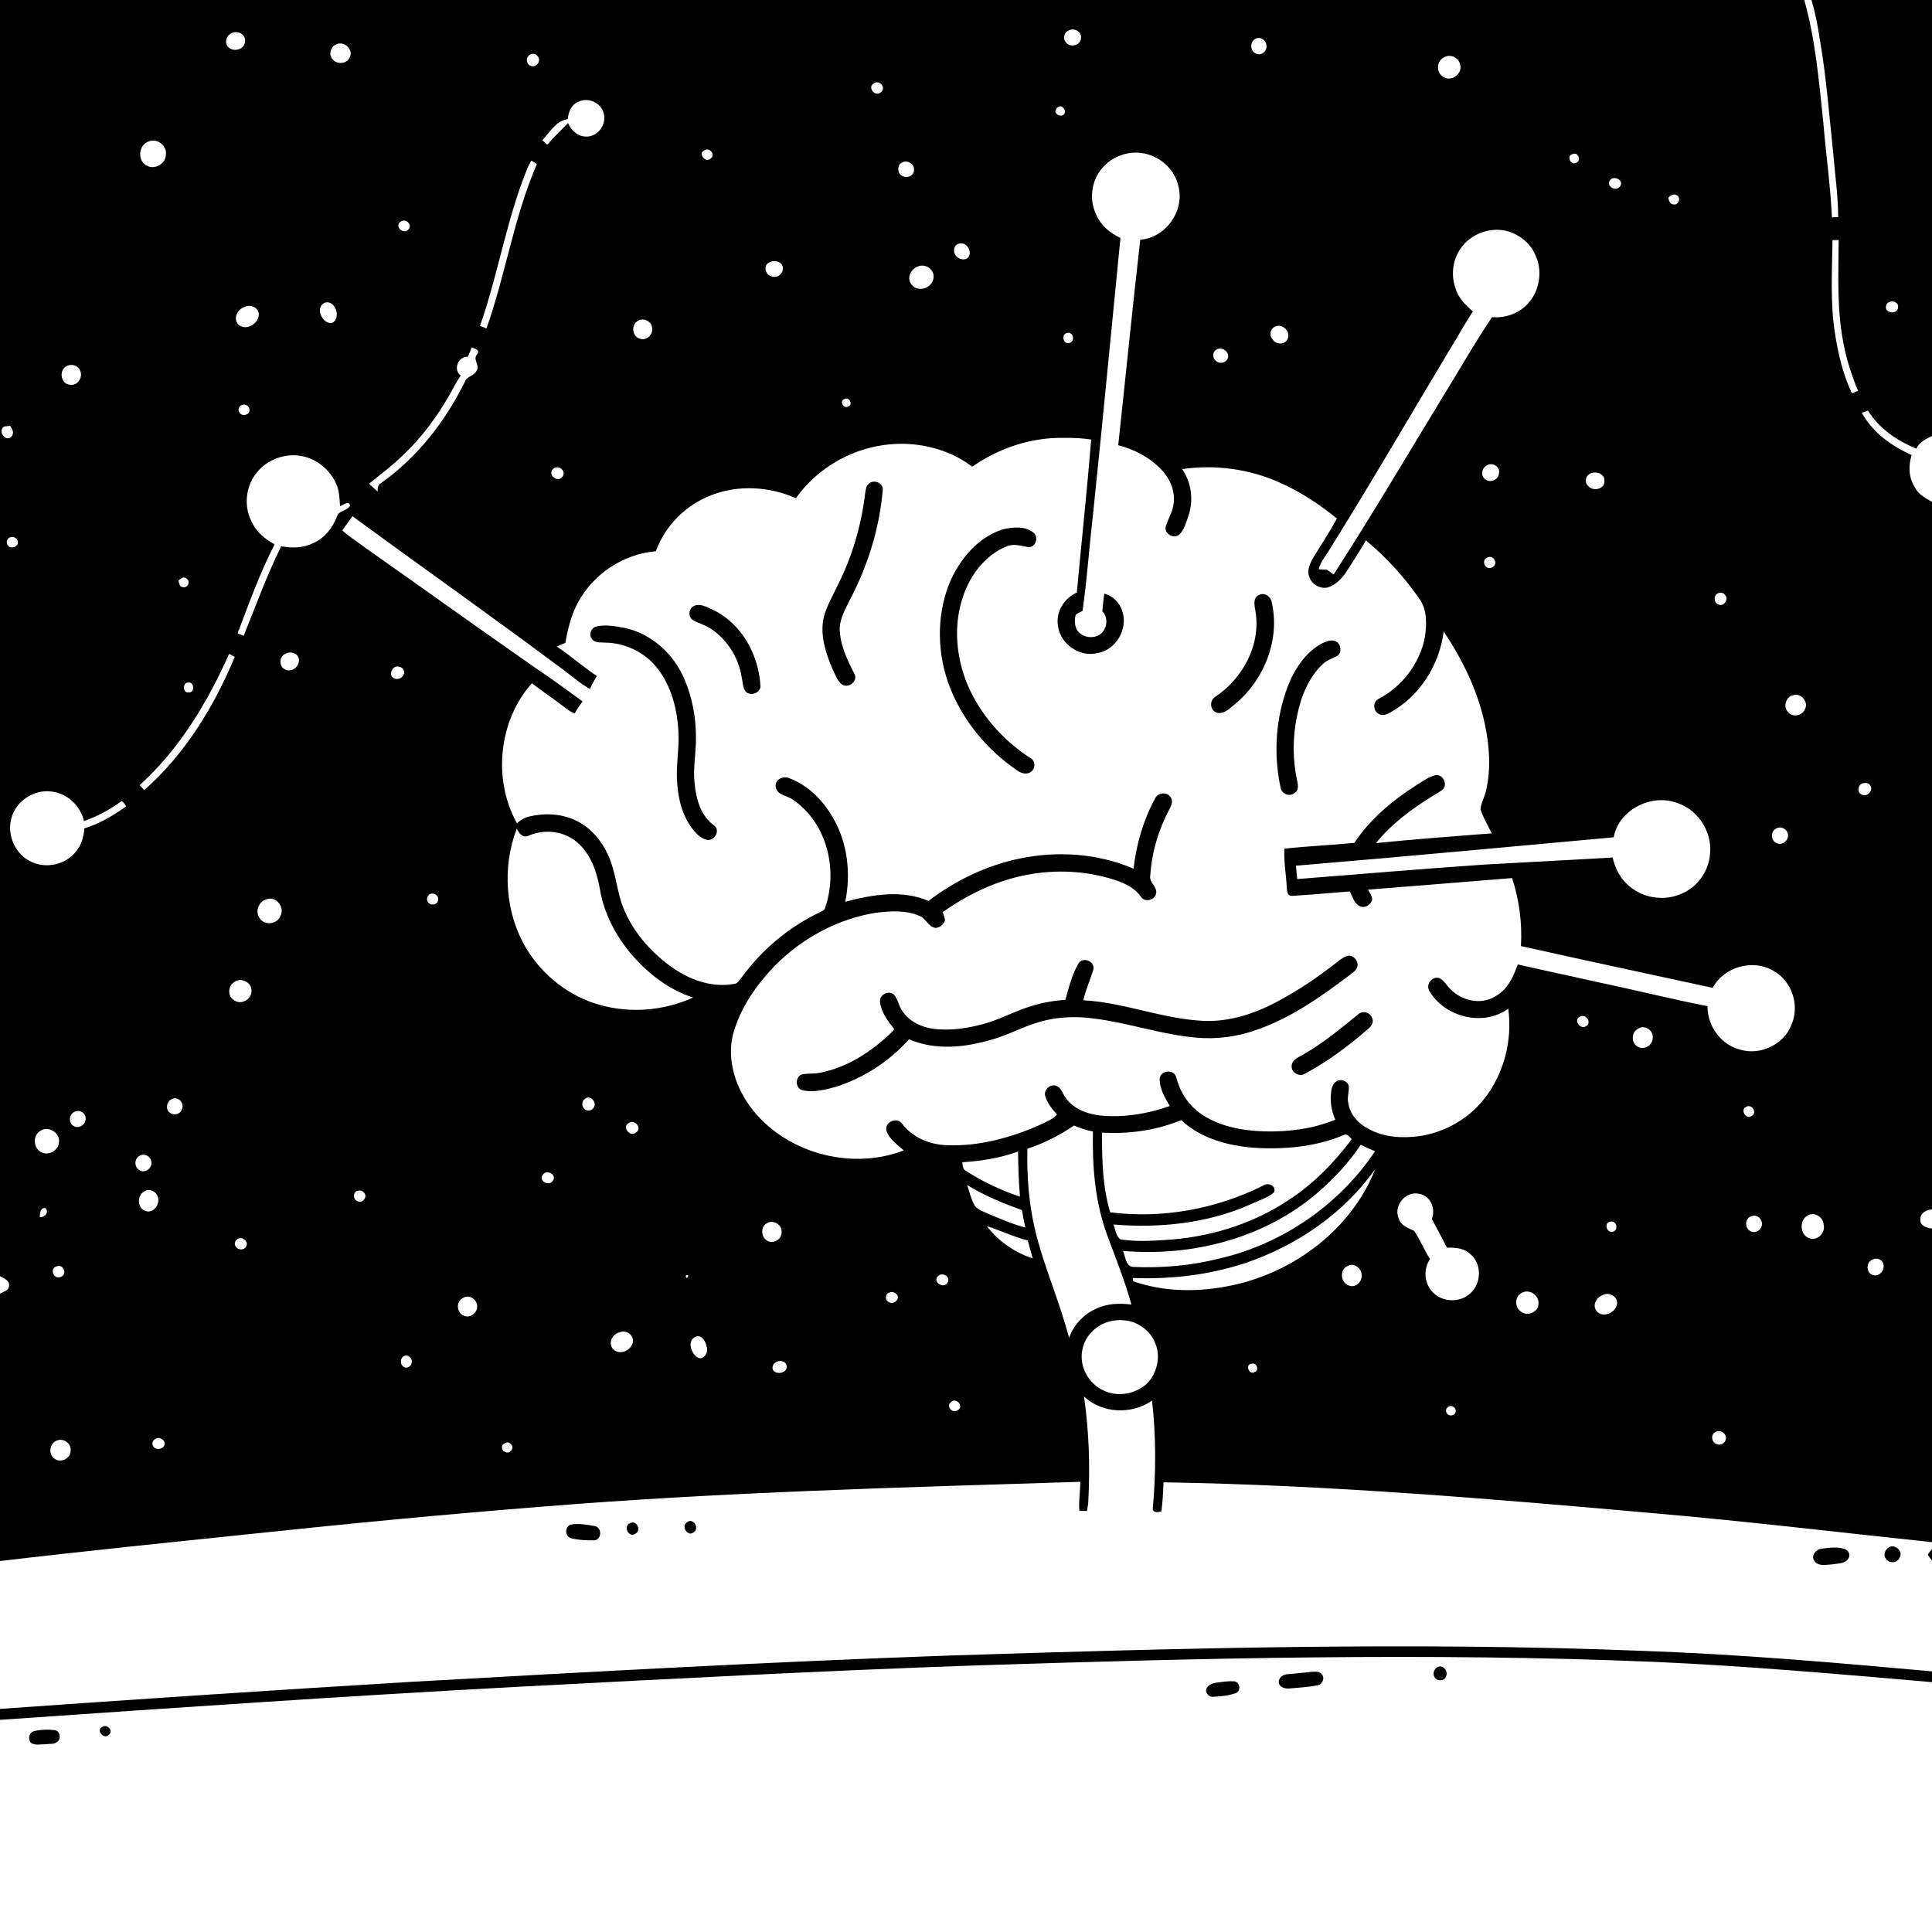 <svg xmlns="http://www.w3.org/2000/svg" viewBox="0 0 1024 1024" version="1.1">
<g id="Parent-Group"><g id="Group-rgba(0,0,0,0)" fill="rgba(0,0,0,0)">
<path fill="#000000" opacity="1.00" d=" M 0.00 0.00 L 956.28 0.00 C 962.22 20.88 964.03 42.67 966.33 64.18 C 967.72 81.20 970.15 98.14 970.97 115.21 C 971.79 115.17 973.44 115.10 974.27 115.06 C 974.24 103.29 972.47 91.63 971.53 79.92 C 969.42 60.28 967.96 40.54 964.58 21.06 C 963.52 13.96 962.21 6.87 960.10 0.00 L 1024.00 0.00 L 1024.00 231.11 C 1020.72 232.63 1017.35 234.34 1015.69 237.76 C 1005.52 233.67 995.94 227.08 990.06 217.65 C 989.25 217.93 987.62 218.48 986.81 218.75 C 992.45 229.20 1002.55 236.42 1013.21 241.16 C 1011.43 246.80 1011.59 253.15 1014.86 258.24 C 1016.72 261.99 1020.49 264.03 1024.00 265.98 L 1024.00 641.02 C 1021.13 641.21 1017.91 642.75 1017.83 646.04 C 1017.32 649.52 1021.21 650.93 1024.00 651.13 L 1024.00 817.38 C 975.40 812.28 926.88 806.43 878.20 802.19 C 791.19 794.47 704.07 787.03 616.69 785.66 C 616.54 790.81 616.19 795.95 615.57 801.07 C 614.03 801.49 611.59 802.05 610.97 800.02 C 612.69 780.85 612.81 761.48 610.60 742.34 C 599.90 749.87 584.17 749.23 574.55 740.18 C 577.23 758.67 577.80 777.42 576.80 796.06 C 576.70 797.68 576.41 799.29 576.08 800.89 C 574.74 800.79 573.40 800.73 572.07 800.69 C 571.68 795.58 572.53 790.49 572.61 785.39 C 477.71 788.38 382.74 790.82 288.07 798.50 C 236.67 802.57 185.33 807.46 134.05 812.91 C 89.35 817.57 44.63 822.10 0.00 827.38 L 0.00 685.65 C 1.73 684.64 4.44 684.23 4.77 681.84 C 5.42 678.84 2.12 677.50 0.00 676.40 L 0.00 0.00 M 566.26 16.25 C 563.72 17.31 563.23 21.02 565.25 22.80 C 567.66 25.47 573.04 23.78 572.96 20.00 C 573.32 16.62 568.96 14.46 566.26 16.25 M 122.51 17.72 C 119.84 18.93 118.79 22.85 121.02 24.96 C 123.82 27.84 129.59 26.25 129.88 22.04 C 130.46 18.11 125.65 15.81 122.51 17.72 M 665.40 20.61 C 662.45 21.98 662.44 26.98 665.47 28.26 C 668.23 30.05 671.87 27.04 671.22 23.98 C 671.11 21.27 667.85 19.11 665.40 20.61 M 178.33 23.47 C 175.40 24.55 174.05 28.55 175.99 31.08 C 178.13 34.25 183.73 34.18 185.30 30.49 C 187.61 26.37 182.40 21.53 178.33 23.47 M 280.37 29.37 C 278.36 30.98 279.22 34.93 281.97 35.04 C 284.58 35.71 286.82 32.04 285.11 29.97 C 284.10 28.26 281.80 28.10 280.37 29.37 M 765.44 30.35 C 761.23 32.28 761.05 38.87 765.25 40.91 C 769.52 43.50 775.37 38.88 773.87 34.15 C 773.15 30.47 768.69 28.46 765.44 30.35 M 463.16 44.18 C 459.52 46.19 463.75 51.56 466.77 48.94 C 470.05 46.75 466.16 42.01 463.16 44.18 M 306.80 53.84 C 302.90 55.23 301.28 59.31 300.90 63.13 C 294.78 64.04 291.35 70.11 287.45 74.30 C 288.33 75.10 289.20 75.90 290.08 76.70 C 293.50 72.64 297.33 68.98 301.07 65.23 C 302.74 69.18 306.53 72.64 311.07 72.37 C 316.75 72.32 321.13 66.47 320.18 60.99 C 319.42 54.98 312.22 51.29 306.80 53.84 M 560.12 57.14 C 559.90 57.64 559.46 58.63 559.24 59.12 C 559.98 60.93 562.11 62.08 563.83 60.71 C 565.25 58.99 563.93 56.82 562.05 56.25 C 561.56 56.47 560.60 56.92 560.12 57.14 M 78.23 75.21 C 73.43 77.35 72.85 84.85 77.40 87.56 C 81.59 90.34 87.70 87.05 87.92 82.12 C 88.71 77.03 82.81 72.71 78.23 75.21 M 373.51 79.63 C 369.38 81.15 374.27 87.01 376.89 83.80 C 379.38 81.85 375.85 77.93 373.51 79.63 M 584.17 89.15 C 578.34 95.82 577.15 105.95 581.06 113.87 C 583.46 119.52 588.39 123.59 593.86 126.11 C 588.92 175.74 584.27 225.41 579.07 275.02 C 577.17 291.26 576.12 307.61 573.75 323.80 C 572.55 324.57 570.92 324.86 570.09 326.06 C 569.48 328.47 569.58 331.15 570.57 333.45 C 572.81 337.57 578.62 338.89 582.58 336.53 C 586.77 334.04 587.76 327.48 584.28 324.02 C 584.43 320.87 584.96 317.75 585.29 314.61 C 589.87 315.83 593.58 319.57 594.89 324.11 C 597.89 333.33 591.64 344.22 582.09 346.07 C 572.64 348.63 562.19 341.69 560.80 332.02 C 559.37 324.57 563.91 317.04 570.74 314.08 C 573.24 287.03 576.14 260.02 578.36 232.95 C 573.60 232.27 568.79 232.00 563.99 232.07 C 546.68 231.75 529.45 237.44 515.33 247.36 C 502.00 237.25 484.41 233.50 467.98 235.94 C 449.65 238.58 432.55 248.93 421.85 264.06 C 407.87 257.87 391.45 256.83 377.10 262.43 C 363.61 267.52 352.51 278.60 347.61 292.18 C 330.27 293.60 314.13 304.40 306.10 319.81 C 302.63 326.30 300.93 333.53 299.64 340.72 C 298.11 341.34 296.59 341.98 295.09 342.66 C 302.45 347.53 309.01 353.47 316.38 358.31 C 314.96 360.46 313.74 362.73 312.77 365.12 C 307.85 362.68 303.86 358.84 299.44 355.66 C 262.25 327.83 224.29 301.06 186.82 273.61 C 184.97 276.06 183.25 278.61 181.45 281.10 C 185.36 284.74 189.96 287.50 194.19 290.75 C 223.97 311.64 253.47 332.92 283.33 353.69 C 291.97 359.52 300.43 365.63 308.83 371.79 C 307.26 373.78 305.77 375.86 304.63 378.14 C 301.89 377.18 299.76 375.17 297.44 373.51 C 292.32 369.65 287.01 366.05 281.91 362.15 C 264.21 381.96 261.08 413.27 274.01 436.36 C 275.87 434.69 278.02 433.30 280.51 432.76 C 288.85 430.80 298.01 431.21 305.74 435.14 C 313.12 438.82 318.75 445.40 322.14 452.84 C 326.72 462.35 326.74 473.28 331.09 482.88 C 336.61 495.42 346.22 505.94 357.49 513.60 C 366.79 519.87 378.32 523.62 389.56 521.40 C 391.25 520.95 392.07 519.21 393.14 517.99 C 403.70 503.52 417.79 491.60 433.94 483.81 C 434.99 483.18 436.35 482.90 437.09 481.85 C 444.34 461.88 438.69 436.76 420.83 424.27 C 417.79 421.63 411.95 421.78 411.10 417.12 C 410.55 413.11 415.37 410.86 418.63 412.56 C 428.47 416.35 436.29 424.34 441.47 433.38 C 449.29 446.69 451.04 462.98 448.02 477.96 C 462.24 474.18 478.12 471.43 492.10 477.54 C 506.17 466.77 522.56 458.88 539.92 455.15 C 560.11 450.85 581.73 452.24 600.80 460.39 C 602.30 447.45 605.97 434.66 612.22 423.21 C 613.67 420.03 618.44 419.54 620.41 422.46 C 621.92 424.40 620.87 426.85 619.88 428.76 C 614.07 439.61 610.46 451.70 609.67 464.01 C 608.79 467.83 613.91 470.13 612.65 473.95 C 611.67 477.24 606.67 478.35 604.70 475.32 C 601.47 470.59 596.14 468.11 590.87 466.38 C 575.85 461.51 559.59 460.72 544.12 463.72 C 528.00 466.74 512.99 474.06 499.65 483.46 C 500.08 484.92 500.86 486.34 500.85 487.91 C 500.14 489.95 498.21 491.58 496.05 491.82 C 492.11 491.47 490.85 486.83 487.42 485.48 C 480.14 482.28 471.91 482.84 464.22 483.79 C 443.76 487.02 424.72 497.51 410.28 512.26 C 401.10 521.90 393.18 533.15 389.17 545.96 C 384.75 559.54 389.09 574.59 397.15 585.91 C 415.14 610.82 450.43 620.75 479.00 609.76 C 475.56 606.59 471.16 603.76 469.78 599.05 C 468.97 594.53 475.67 591.78 478.22 595.69 C 483.79 603.07 492.97 606.72 502.03 606.98 C 518.76 607.64 535.34 603.14 550.56 596.49 C 553.94 594.86 557.62 593.54 560.24 590.73 C 557.72 587.86 555.16 584.83 554.06 581.10 C 552.84 577.86 556.72 574.17 559.87 575.54 C 562.41 576.50 563.13 579.36 564.52 581.42 C 568.77 587.89 576.71 590.71 584.13 591.33 C 596.26 592.35 608.55 590.27 620.00 586.22 C 617.42 581.87 614.70 577.17 614.62 571.99 C 614.79 567.33 622.03 566.34 623.38 570.81 C 625.27 578.39 629.57 585.38 635.97 589.97 C 645.78 597.02 658.16 599.24 670.00 599.66 C 682.81 599.99 695.86 598.35 707.77 593.45 C 705.54 588.68 704.85 583.25 705.62 578.06 C 705.94 575.99 706.86 573.70 708.91 572.81 C 711.26 571.76 714.51 573.25 714.92 575.87 C 715.02 578.89 713.89 581.91 714.67 584.92 C 715.63 590.69 719.82 595.47 724.92 598.10 C 733.22 602.88 743.21 603.42 752.50 602.14 C 765.97 600.07 778.71 592.88 786.98 581.98 C 797.30 568.71 801.63 551.22 799.42 534.61 C 786.17 544.37 765.52 539.06 757.50 525.09 C 755.80 521.89 758.49 517.98 762.04 518.23 C 765.19 518.90 766.54 522.27 768.76 524.27 C 774.65 530.38 784.74 532.78 792.24 528.22 C 798.87 524.89 802.11 517.81 804.45 511.16 C 818.30 514.38 832.23 517.22 846.09 520.40 C 865.79 524.50 885.31 529.43 905.05 533.30 C 904.85 543.81 912.26 553.93 922.54 556.41 C 933.04 559.41 945.29 553.69 949.38 543.49 C 954.02 533.40 950.00 520.28 940.30 514.78 C 929.52 507.96 913.67 512.32 907.78 523.58 C 873.89 516.23 839.98 509.00 806.14 501.44 C 806.84 489.25 805.23 476.98 801.45 465.39 C 775.99 467.51 750.52 469.49 725.05 471.53 C 725.95 473.32 727.49 475.04 727.24 477.19 C 726.32 479.58 723.57 481.44 721.01 480.41 C 717.76 479.11 716.91 475.30 715.48 472.49 C 705.30 473.22 695.15 474.27 684.97 474.81 C 682.19 475.22 682.10 471.89 681.98 470.01 C 681.66 463.26 680.37 456.54 680.76 449.78 C 693.08 448.50 705.48 447.96 717.81 446.73 C 726.15 434.23 737.83 424.39 750.41 416.36 C 753.77 414.29 757.02 411.78 760.92 410.81 C 764.56 410.32 767.24 415.16 765.03 418.04 C 763.54 419.66 761.45 420.52 759.64 421.69 C 748.44 428.62 737.60 436.52 729.29 446.86 C 749.71 444.78 770.18 443.29 790.64 441.69 C 788.61 437.51 786.18 433.48 784.73 429.05 C 784.91 425.55 786.94 422.45 787.63 419.04 C 790.39 407.27 789.42 394.94 786.88 383.23 C 783.07 365.76 775.06 349.48 765.18 334.67 C 762.98 352.62 752.18 369.52 736.10 378.04 C 734.31 379.04 731.95 379.39 730.25 378.05 C 727.70 376.39 727.71 371.88 730.55 370.49 C 743.15 363.97 752.70 351.49 755.25 337.48 C 756.19 330.80 756.47 323.35 752.44 317.55 C 744.39 305.98 734.83 295.40 723.97 286.41 C 720.62 292.20 716.99 297.83 713.35 303.45 C 711.04 306.85 707.92 309.94 703.97 311.30 C 699.87 312.41 695.38 309.89 694.02 305.91 C 692.46 302.20 694.44 298.35 696.30 295.16 C 700.42 288.40 704.84 281.82 708.58 274.83 C 699.33 267.26 689.23 260.64 678.30 255.78 C 662.17 248.53 644.05 246.10 626.56 248.63 C 631.62 255.89 632.70 265.45 629.79 273.77 C 628.61 277.04 627.70 280.67 625.18 283.21 C 622.36 285.95 616.87 282.95 617.88 279.07 C 618.89 275.31 621.20 271.99 621.85 268.11 C 623.28 261.23 620.48 254.14 615.77 249.14 C 609.64 242.58 601.34 238.20 592.69 235.96 C 596.61 199.65 600.22 163.31 604.36 127.03 C 617.79 126.12 627.93 111.82 624.62 98.84 C 622.72 89.58 614.41 82.33 605.12 81.12 C 597.37 79.98 589.19 83.15 584.17 89.15 M 833.55 81.66 C 830.02 82.38 832.41 87.91 835.41 86.29 C 838.34 85.22 836.39 80.24 833.55 81.66 M 279.16 90.12 C 268.36 116.85 263.99 145.59 254.40 172.72 C 255.54 173.19 256.68 173.65 257.84 174.09 C 268.00 145.43 272.42 114.93 284.57 86.94 C 283.83 86.48 282.36 85.57 281.62 85.11 C 280.68 86.72 279.82 88.38 279.16 90.12 M 478.09 86.12 C 475.46 87.37 475.44 91.65 477.95 93.06 C 480.33 94.87 484.61 93.25 484.44 90.02 C 484.73 86.83 480.79 84.59 478.09 86.12 M 853.56 95.25 C 850.66 98.41 856.42 101.95 858.60 98.84 C 861.00 95.83 855.86 92.83 853.56 95.25 M 884.19 104.88 C 884.57 106.32 885.09 108.34 886.98 108.34 C 889.74 108.92 891.18 104.66 888.66 103.47 C 886.95 102.42 885.34 103.70 884.19 104.88 M 212.33 117.50 C 208.72 119.87 213.93 124.68 216.46 121.57 C 218.85 119.04 214.89 115.49 212.33 117.50 M 775.28 130.25 C 770.16 136.30 768.75 145.05 771.35 152.50 C 772.81 157.73 776.64 161.71 780.71 165.08 C 776.35 171.39 772.85 178.24 768.74 184.72 C 747.48 220.16 726.73 255.91 704.86 290.98 C 702.82 294.52 699.87 297.65 698.95 301.73 C 700.39 301.82 701.83 301.90 703.29 301.97 C 704.48 302.80 705.67 303.63 706.88 304.48 C 726.90 273.42 745.70 241.56 764.91 209.98 C 773.56 196.02 781.63 181.68 790.85 168.08 C 798.08 168.72 805.59 165.98 810.31 160.38 C 816.32 153.44 817.68 142.86 813.54 134.65 C 810.93 128.83 805.54 124.58 799.53 122.68 C 790.88 120.11 780.95 123.27 775.28 130.25 M 971.25 127.29 C 971.07 143.59 970.01 160.00 972.49 176.19 C 974.22 187.23 976.71 198.36 981.56 208.48 C 982.37 208.15 983.98 207.50 984.78 207.17 C 981.34 198.72 978.49 190.00 976.89 181.00 C 973.53 163.27 974.43 145.16 974.53 127.21 C 973.42 127.23 972.33 127.26 971.25 127.29 M 508.17 129.18 C 505.50 129.86 504.96 133.53 506.61 135.46 C 508.11 137.72 512.29 138.47 513.66 135.69 C 515.05 132.38 511.85 128.00 508.17 129.18 M 407.33 139.27 C 404.42 141.07 405.82 145.99 409.04 146.52 C 412.29 147.74 415.83 144.38 414.78 141.07 C 413.71 138.12 409.71 137.73 407.33 139.27 M 487.02 141.07 C 483.01 142.12 480.14 147.35 483.18 150.82 C 486.55 155.45 494.55 152.49 494.81 147.02 C 495.20 142.93 490.84 139.77 487.02 141.07 M 172.32 160.38 C 166.61 162.55 170.77 172.08 176.03 171.17 C 181.01 168.78 177.87 158.90 172.32 160.38 M 1001.21 160.18 C 999.15 161.02 998.85 164.35 1001.12 165.11 C 1002.87 166.35 1006.00 165.20 1005.99 162.91 C 1006.47 160.36 1003.15 159.00 1001.21 160.18 M 129.54 162.74 C 125.96 163.87 123.48 168.61 126.12 171.78 C 130.16 176.02 137.86 171.34 137.12 165.92 C 136.44 162.60 132.39 161.19 129.54 162.74 M 337.41 170.54 C 334.41 172.87 335.32 178.40 339.04 179.47 C 342.83 180.99 346.76 176.75 345.48 173.03 C 344.70 169.56 340.00 168.15 337.41 170.54 M 675.39 173.36 C 672.91 174.70 672.79 178.32 674.73 180.19 C 676.58 182.75 681.23 182.78 682.46 179.62 C 684.39 175.60 679.19 170.85 675.39 173.36 M 565.55 176.48 C 562.09 177.18 563.64 182.94 566.93 181.73 C 570.09 180.80 568.73 175.62 565.55 176.48 M 247.98 189.10 C 242.78 188.81 240.04 195.89 244.17 199.09 C 241.78 202.53 240.01 206.34 237.88 209.94 C 231.31 221.25 223.46 231.92 213.94 240.93 C 208.23 246.54 201.82 251.35 195.63 256.40 C 197.13 257.79 198.64 259.18 200.14 260.58 C 200.19 258.89 200.14 256.88 201.93 256.06 C 221.18 242.47 236.01 223.39 246.38 202.36 C 247.35 199.39 251.26 199.36 252.51 196.60 C 254.62 193.72 250.42 190.62 252.84 187.82 C 254.76 185.59 251.71 184.70 250.00 184.17 C 249.33 185.81 248.67 187.46 247.98 189.10 M 644.27 185.56 C 642.54 187.03 642.68 190.05 644.57 191.34 C 646.70 193.36 650.84 191.95 650.95 188.89 C 651.01 185.61 646.87 183.56 644.27 185.56 M 35.18 194.12 C 31.04 196.28 32.22 203.52 36.97 203.93 C 41.01 204.78 44.21 199.91 42.45 196.38 C 41.39 193.54 37.66 192.62 35.18 194.12 M 447.41 211.57 C 444.80 212.70 447.20 216.92 449.56 215.43 C 452.50 214.44 449.86 209.92 447.41 211.57 M 128.52 214.55 C 126.69 214.93 125.73 217.39 127.03 218.79 C 128.27 220.89 132.24 220.01 132.23 217.47 C 132.44 215.58 130.30 213.91 128.52 214.55 M 1.19 227.15 C -0.24 229.79 3.02 233.77 5.76 231.75 C 7.74 229.93 6.78 227.42 5.26 225.69 C 3.94 226.09 1.82 225.51 1.19 227.15 M 135.81 250.85 C 130.25 257.84 129.22 267.98 133.12 276.00 C 135.50 281.60 140.31 285.69 145.56 288.52 C 137.72 303.67 131.99 319.80 125.91 335.71 C 126.72 336.03 128.35 336.66 129.16 336.98 C 135.62 321.10 141.40 304.92 149.03 289.54 C 154.68 290.57 160.72 290.54 165.95 287.88 C 171.98 285.34 176.20 279.88 178.55 273.92 C 179.44 270.49 183.87 270.87 185.54 268.15 C 185.21 264.93 181.84 267.81 180.24 268.26 C 179.92 264.40 179.91 260.41 178.34 256.80 C 175.19 249.29 168.25 243.42 160.25 241.78 C 151.27 239.96 141.36 243.51 135.81 250.85 M 788.37 246.53 C 785.45 247.61 784.47 252.15 787.17 253.99 C 789.76 256.16 794.23 254.41 794.47 250.98 C 795.34 247.60 791.29 244.87 788.37 246.53 M 293.26 248.42 C 289.87 251.44 295.35 256.05 298.05 252.78 C 300.48 249.73 296.09 246.10 293.26 248.42 M 842.39 251.28 C 840.25 252.54 839.79 255.78 841.68 257.48 C 844.12 260.63 850.43 259.48 850.38 255.05 C 850.77 250.93 845.36 249.32 842.39 251.28 M 5.57 284.77 C 3.73 285.04 3.07 287.45 4.04 288.88 C 5.23 291.09 8.94 290.27 9.45 287.93 C 9.96 285.82 7.49 284.01 5.57 284.77 M 788.41 295.47 C 784.77 296.92 787.17 302.36 790.73 300.81 C 794.42 299.39 791.87 293.73 788.41 295.47 M 94.55 307.67 C 94.96 309.03 95.00 310.96 96.83 311.17 C 99.32 311.89 101.14 308.50 99.12 306.89 C 97.69 305.28 95.77 306.52 94.55 307.67 M 910.43 314.55 C 907.96 315.67 908.41 319.76 910.96 320.46 C 913.58 321.65 916.50 317.56 914.37 315.49 C 913.62 314.07 911.73 313.80 910.43 314.55 M 151.42 346.49 C 147.49 347.84 147.85 354.25 151.88 355.16 C 155.57 356.18 159.09 352.59 158.37 348.94 C 157.58 346.04 153.87 345.06 151.42 346.49 M 73.98 416.17 C 74.81 417.02 75.64 417.89 76.47 418.75 C 98.08 399.71 113.46 374.51 124.45 348.13 C 123.70 347.74 122.19 346.97 121.44 346.58 C 109.94 372.30 95.08 397.14 73.98 416.17 M 208.35 354.26 C 207.16 355.62 206.56 358.14 208.41 359.24 C 210.73 361.01 214.60 358.85 214.17 355.93 C 213.70 353.26 210.20 352.34 208.35 354.26 M 99.56 361.77 C 96.65 361.99 96.85 367.51 99.99 366.97 C 103.63 367.31 102.93 361.05 99.56 361.77 M 950.42 368.48 C 946.59 369.30 944.92 374.54 947.67 377.38 C 949.98 380.37 955.21 379.44 956.58 375.99 C 958.85 372.20 954.58 367.01 950.42 368.48 M 987.10 415.21 C 984.53 416.17 984.16 420.43 987.02 421.25 C 989.82 422.54 993.20 418.60 991.20 416.20 C 990.34 414.73 988.49 414.90 987.10 415.21 M 5.95 434.00 C 3.72 442.46 7.85 452.23 15.65 456.29 C 23.64 460.76 34.64 458.54 40.27 451.33 C 43.19 447.92 44.36 443.45 44.73 439.06 C 52.79 436.57 60.08 432.19 66.95 427.38 C 66.28 426.32 65.47 425.35 64.57 424.48 C 58.49 429.02 51.68 432.69 44.51 435.17 C 42.61 426.93 35.43 420.28 26.96 419.50 C 17.66 418.38 8.13 424.87 5.95 434.00 M 855.31 443.79 C 799.18 448.88 743.06 454.17 686.89 458.83 C 687.12 461.19 687.35 463.56 687.54 465.93 C 720.67 463.32 753.79 460.51 786.95 458.23 C 809.54 456.93 832.15 455.85 854.74 454.50 C 855.96 460.29 858.88 465.80 863.48 469.61 C 871.06 476.20 882.51 477.81 891.61 473.52 C 900.13 469.90 905.93 461.13 906.41 451.95 C 907.40 440.15 899.23 428.31 887.76 425.23 C 874.37 420.89 857.81 429.63 855.31 443.79 M 279.14 503.00 C 287.80 517.20 301.82 528.17 317.90 532.62 C 334.14 537.22 352.00 535.71 367.34 528.72 C 354.33 524.52 343.21 515.81 334.42 505.50 C 326.37 495.85 320.23 484.36 318.09 471.89 C 316.49 462.69 313.43 453.08 306.22 446.72 C 299.21 440.43 288.55 439.18 280.04 442.99 C 277.05 444.32 274.90 441.54 273.91 439.12 C 266.06 459.75 267.65 484.02 279.14 503.00 M 941.24 439.24 C 938.42 440.69 938.48 445.38 941.40 446.73 C 944.04 448.37 947.64 445.97 947.68 442.99 C 947.91 439.74 943.95 437.37 941.24 439.24 M 227.30 474.34 C 226.35 475.31 225.89 476.98 226.84 478.12 C 227.98 480.28 232.16 479.59 232.19 477.02 C 232.82 474.41 229.17 472.49 227.30 474.34 M 141.47 476.58 C 137.04 477.56 134.86 483.53 137.89 487.02 C 140.58 490.65 146.84 489.81 148.54 485.62 C 151.22 481.19 146.48 474.81 141.47 476.58 M 124.34 520.39 C 120.80 522.31 120.48 527.90 123.94 530.07 C 127.68 532.97 133.61 529.64 133.30 524.99 C 133.35 520.69 127.84 517.87 124.34 520.39 M 837.17 538.99 C 833.82 540.93 837.81 546.00 840.77 543.84 C 844.02 541.73 840.11 536.84 837.17 538.99 M 868.22 545.24 C 864.50 547.11 864.48 553.07 868.23 554.90 C 871.64 556.74 876.07 553.85 875.98 550.04 C 876.47 546.08 871.56 542.92 868.22 545.24 M 91.33 582.47 C 88.32 583.43 87.35 588.15 90.22 589.87 C 92.29 591.49 95.75 590.48 96.41 587.87 C 97.89 584.84 94.51 580.90 91.33 582.47 M 310.24 582.25 C 308.42 583.31 308.07 585.98 309.53 587.50 C 310.80 589.32 314.01 588.82 314.81 586.79 C 316.45 584.21 312.83 580.24 310.24 582.25 M 925.49 586.65 C 922.06 588.20 925.62 593.79 928.54 591.37 C 931.62 589.57 928.30 584.92 925.49 586.65 M 39.31 589.39 C 36.45 590.74 36.24 595.42 39.11 596.86 C 41.81 598.46 45.52 596.02 45.38 592.96 C 45.64 589.86 41.90 587.79 39.31 589.39 M 584.09 600.30 C 584.06 614.46 584.33 628.89 588.43 642.56 C 616.00 646.03 644.45 640.87 669.29 628.50 C 671.94 626.51 676.56 628.26 675.31 631.97 C 671.59 635.07 666.72 636.39 662.41 638.51 C 639.81 648.46 614.57 651.04 590.13 649.01 C 591.30 651.61 591.38 655.31 593.97 656.92 C 601.57 658.11 609.31 657.73 616.96 657.27 C 640.04 655.98 663.06 649.23 682.42 636.43 C 695.75 627.91 706.96 616.45 716.42 603.85 C 715.34 602.71 714.00 600.47 712.15 601.62 C 697.34 607.84 680.96 609.31 665.06 608.37 C 651.08 607.36 636.54 603.52 626.09 593.69 C 612.86 599.11 598.33 601.18 584.09 600.30 M 333.25 595.23 C 329.32 597.33 334.14 603.04 337.19 600.21 C 340.55 597.88 336.39 593.03 333.25 595.23 M 544.53 608.87 C 544.21 623.29 545.28 637.80 548.60 651.86 C 553.26 671.35 561.61 689.70 566.62 709.09 C 569.01 702.35 574.20 696.75 580.69 693.77 C 586.55 690.88 593.29 690.62 599.67 691.43 C 596.20 679.00 591.46 666.99 586.93 654.93 C 580.39 637.33 578.88 618.35 579.28 599.72 C 575.82 599.03 572.47 597.94 569.23 596.55 C 561.62 601.79 553.28 605.96 544.53 608.87 M 21.38 599.39 C 16.73 601.96 17.89 609.86 22.97 611.14 C 26.89 612.26 31.21 609.16 31.29 605.08 C 31.69 600.21 25.40 596.50 21.38 599.39 M 721.24 606.74 C 714.86 616.28 706.97 624.77 698.27 632.23 C 670.20 656.39 631.70 666.18 595.21 663.01 C 596.54 665.94 596.57 671.51 600.88 671.51 C 616.05 672.14 631.33 670.82 646.07 667.10 C 679.47 659.46 709.75 638.71 728.80 610.21 C 726.23 609.15 723.70 608.01 721.24 606.74 M 510.03 616.01 C 510.31 617.73 510.21 619.92 512.15 620.72 C 521.01 626.40 530.63 630.92 540.62 634.25 C 539.91 626.30 539.67 618.32 539.61 610.34 C 530.12 613.79 520.07 615.40 510.03 616.01 M 74.34 612.43 C 71.17 613.68 70.90 618.50 73.87 620.14 C 76.64 622.21 80.69 619.18 80.24 616.00 C 80.17 613.17 76.92 611.12 74.34 612.43 M 728.93 619.60 C 712.29 643.19 687.29 660.17 660.14 669.42 C 640.91 675.80 620.48 678.12 600.28 677.38 C 600.38 677.81 600.57 678.68 600.67 679.11 C 617.75 685.08 636.47 684.93 654.00 681.04 C 686.66 673.83 716.51 651.11 728.93 619.60 M 287.73 622.62 C 285.14 625.95 291.05 628.99 293.01 625.84 C 295.46 622.82 289.71 619.47 287.73 622.62 M 512.64 628.10 C 513.77 631.87 514.81 635.75 516.73 639.21 C 518.72 641.54 521.86 642.35 524.53 643.66 C 530.76 646.16 536.91 648.97 543.44 650.61 C 542.77 647.54 542.16 644.47 541.64 641.38 C 531.62 637.76 521.73 633.71 512.64 628.10 M 76.40 631.51 C 72.56 633.68 72.68 640.34 77.05 641.84 C 81.47 643.45 85.40 637.73 83.44 633.87 C 82.41 631.20 78.83 629.79 76.40 631.51 M 189.19 631.23 C 186.98 632.21 187.08 635.78 189.41 636.58 C 191.93 638.18 195.06 634.46 193.05 632.30 C 192.25 630.96 190.54 630.76 189.19 631.23 M 741.39 645.91 C 742.52 649.66 746.37 650.84 749.52 652.37 C 752.76 657.09 754.82 662.53 757.95 667.35 C 754.47 672.37 754.76 679.46 758.71 684.13 C 763.62 690.32 773.79 690.87 779.43 685.39 C 785.24 680.13 785.51 669.74 779.29 664.68 C 776.00 661.51 771.25 661.17 766.94 661.31 C 764.27 656.20 761.66 651.08 758.88 646.03 C 761.15 640.65 758.09 633.52 752.00 632.70 C 744.86 631.18 738.37 639.23 741.39 645.91 M 21.05 645.02 C 23.67 645.61 26.45 642.06 23.87 640.27 C 21.33 640.08 21.17 643.20 21.05 645.02 M 465.30 644.18 C 465.86 644.74 465.86 644.74 465.30 644.18 M 958.21 644.19 C 953.46 646.58 953.88 654.82 959.12 656.31 C 963.39 657.79 967.62 653.34 966.58 649.11 C 966.38 645.16 961.81 642.11 958.21 644.19 M 927.29 645.08 C 924.48 646.80 925.05 651.67 928.21 652.70 C 931.51 654.20 935.12 650.23 933.52 647.06 C 932.69 644.49 929.46 643.51 927.29 645.08 M 853.50 647.51 C 849.88 648.12 851.51 653.68 854.90 652.83 C 858.18 651.94 856.72 646.68 853.50 647.51 M 406.41 648.37 C 403.03 650.19 403.34 655.49 406.41 657.47 C 409.62 659.66 414.52 656.93 414.26 653.02 C 414.60 649.13 409.67 646.15 406.41 648.37 M 523.05 649.88 C 529.18 657.92 537.80 663.82 547.37 667.00 C 546.46 663.82 545.67 660.63 544.75 657.46 C 537.28 655.60 530.36 652.18 523.05 649.88 M 126.49 656.41 C 124.84 657.02 123.73 659.31 125.01 660.75 C 126.24 662.87 130.12 662.70 130.64 660.10 C 131.58 657.81 128.62 655.56 126.49 656.41 M 992.46 667.61 C 989.09 668.85 988.92 674.25 992.25 675.65 C 995.61 677.19 999.30 673.36 998.22 669.99 C 997.70 667.48 994.60 666.45 992.46 667.61 M 30.18 671.16 C 26.12 672.02 28.23 678.22 31.97 676.84 C 35.84 675.89 33.83 669.81 30.18 671.16 M 714.23 671.03 C 709.81 672.85 710.55 680.09 715.01 681.39 C 718.77 682.85 722.47 678.81 721.63 675.13 C 721.23 671.81 717.32 669.16 714.23 671.03 M 363.44 676.09 C 363.59 679.49 366.32 674.49 363.44 676.09 M 497.20 676.33 C 493.86 679.38 500.38 683.46 502.19 679.85 C 504.19 676.78 499.53 674.03 497.20 676.33 M 471.17 685.21 C 469.03 685.92 469.03 689.43 471.18 690.14 C 473.25 691.49 476.35 689.42 475.85 686.98 C 475.20 685.18 472.85 684.19 471.17 685.21 M 806.34 685.38 C 802.82 687.32 802.74 692.70 805.92 695.00 C 809.27 697.98 815.50 695.64 815.42 690.94 C 815.77 686.31 810.31 682.85 806.34 685.38 M 849.44 686.45 C 846.15 687.54 843.86 691.73 846.15 694.78 C 849.64 699.31 857.63 695.26 857.08 689.91 C 856.46 686.52 852.41 684.77 849.44 686.45 M 245.19 688.08 C 241.56 689.95 242.05 695.76 245.72 697.29 C 249.10 699.00 253.37 695.71 252.86 692.03 C 252.68 688.44 248.24 685.78 245.19 688.08 M 587.40 700.58 C 580.81 702.57 575.29 708.01 573.80 714.81 C 571.61 723.63 576.72 733.42 585.00 737.02 C 591.00 739.93 598.31 739.36 604.05 736.08 C 609.35 733.42 612.58 727.77 613.47 722.05 C 614.71 714.78 611.26 706.95 604.99 703.04 C 599.91 699.53 593.25 698.86 587.40 700.58 M 328.30 706.20 C 324.50 707.02 322.15 711.94 324.91 715.04 C 328.58 718.96 335.90 715.25 335.50 710.07 C 335.03 706.85 331.26 704.80 328.30 706.20 M 368.45 708.60 C 364.09 710.74 366.30 717.27 369.60 719.41 C 372.70 721.38 375.63 716.93 374.63 714.11 C 374.27 711.24 371.90 706.95 368.45 708.60 M 214.44 718.60 C 212.17 719.41 211.77 722.90 213.77 724.24 C 215.39 725.93 218.24 724.07 218.22 722.04 C 218.72 720.11 216.30 717.75 214.44 718.60 M 411.19 722.02 C 410.08 722.66 409.49 723.64 409.42 724.97 C 409.76 729.14 417.65 728.23 416.93 724.05 C 416.76 721.31 413.13 720.72 411.19 722.02 M 663.65 722.75 C 659.77 722.72 661.78 729.03 664.90 727.24 C 667.52 726.52 666.21 722.21 663.65 722.75 M 504.20 743.04 C 501.13 744.98 504.64 749.44 507.47 747.50 C 511.17 745.81 507.09 740.42 504.20 743.04 M 767.51 745.74 C 765.76 746.69 766.25 749.47 768.05 750.06 C 769.60 750.68 771.69 749.64 771.54 747.82 C 771.73 745.86 768.99 744.37 767.51 745.74 M 909.16 759.06 C 906.61 760.24 907.10 764.46 909.68 765.33 C 911.58 766.45 914.36 765.07 914.68 762.90 C 915.53 759.95 911.62 757.29 909.16 759.06 M 82.49 762.59 C 81.32 763.12 80.29 764.72 80.97 766.00 C 81.84 768.70 86.13 768.56 87.12 765.98 C 88.04 763.51 84.61 761.18 82.49 762.59 M 30.39 763.43 C 26.25 764.61 25.40 770.79 28.92 773.15 C 32.13 775.58 37.41 773.10 37.42 769.03 C 38.00 765.28 33.86 762.12 30.39 763.43 M 268.48 764.58 C 267.38 764.87 265.90 765.77 266.08 767.10 C 265.80 769.53 269.53 770.97 270.92 768.85 C 272.70 767.14 270.72 764.09 268.48 764.58 Z" />
<path fill="#000000" opacity="1.00" d=" M 460.47 256.40 C 463.17 253.80 468.45 256.05 467.86 259.94 C 466.10 280.05 459.99 299.74 450.62 317.60 C 448.26 322.47 445.32 327.37 445.07 332.92 C 445.08 341.59 448.97 349.55 452.83 357.09 C 454.99 360.90 449.84 364.97 446.38 362.88 C 443.73 360.89 442.71 357.53 441.27 354.68 C 437.74 346.35 434.70 337.15 436.41 328.02 C 437.84 321.61 441.32 315.93 444.08 310.04 C 451.79 294.77 456.61 278.09 458.60 261.12 C 458.86 259.45 459.07 257.54 460.47 256.40 Z" />
<path fill="#000000" opacity="1.00" d=" M 531.43 280.59 C 536.71 279.36 543.15 278.64 547.69 282.27 C 550.75 284.59 548.96 290.30 544.97 289.96 C 541.15 289.34 537.19 287.95 533.41 289.63 C 522.52 294.09 514.69 304.18 510.83 315.06 C 505.47 329.59 506.43 345.94 511.78 360.32 C 518.30 377.41 530.84 391.87 546.11 401.79 C 548.70 403.14 548.99 406.97 546.76 408.79 C 544.52 410.94 541.04 409.89 538.88 408.17 C 523.39 397.61 510.85 382.56 503.80 365.15 C 496.69 347.47 496.09 327.01 503.17 309.22 C 508.47 296.67 518.09 284.87 531.43 280.59 Z" />
<path fill="#000000" opacity="1.00" d=" M 667.29 315.37 C 670.09 313.84 673.51 316.09 674.01 319.04 C 678.60 338.75 670.23 360.03 654.95 372.89 C 651.98 375.15 648.75 379.03 644.60 377.64 C 641.16 376.16 641.03 371.05 644.26 369.25 C 658.75 359.52 668.46 341.58 665.40 323.94 C 664.97 321.03 663.82 316.86 667.29 315.37 Z" />
<path fill="#000000" opacity="1.00" d=" M 367.41 321.39 C 370.75 319.40 374.60 321.80 377.74 323.15 C 393.20 330.46 402.33 347.40 403.09 364.06 C 402.46 367.48 397.83 369.03 395.30 366.65 C 393.56 364.53 393.75 361.58 393.13 359.05 C 391.49 348.44 385.25 338.61 376.15 332.86 C 373.44 331.09 370.22 330.39 367.43 328.78 C 364.71 327.23 364.82 323.03 367.41 321.39 Z" />
<path fill="#000000" opacity="1.00" d=" M 315.36 332.27 C 320.49 330.73 326.02 331.92 331.18 332.82 C 345.45 335.91 357.19 346.76 362.79 360.05 C 366.99 369.77 368.87 380.41 368.88 390.96 C 368.99 399.00 367.22 407.00 368.13 415.03 C 368.93 423.34 371.31 432.47 378.53 437.53 C 381.89 440.06 378.83 445.66 374.95 445.18 C 371.43 444.57 368.89 441.70 366.80 439.03 C 361.00 431.29 359.03 421.42 358.77 411.94 C 358.51 403.63 360.15 395.39 359.55 387.09 C 358.84 375.54 355.76 363.74 348.62 354.45 C 342.12 345.98 331.68 340.75 321.01 340.62 C 318.53 340.36 315.08 341.03 313.62 338.44 C 312.02 336.36 313.19 333.39 315.36 332.27 Z" />
<path fill="#000000" opacity="1.00" d=" M 702.22 340.29 C 704.21 339.47 706.76 338.92 708.64 340.34 C 710.94 341.94 711.24 346.17 708.68 347.68 C 706.12 349.11 703.14 349.87 701.04 352.04 C 693.40 359.25 689.46 369.48 687.43 379.59 C 685.10 390.88 685.06 402.65 687.55 413.91 C 687.99 416.05 688.48 418.86 686.25 420.22 C 683.72 422.54 679.23 420.81 678.73 417.45 C 674.90 399.58 676.09 380.53 682.68 363.44 C 686.45 353.97 692.65 344.60 702.22 340.29 Z" />
<path fill="#000000" opacity="1.00" d=" M 706.51 511.63 C 708.95 509.88 711.14 507.59 714.06 506.66 C 717.11 505.89 719.96 509.01 719.47 511.98 C 719.33 513.93 717.49 515.05 716.15 516.21 C 700.77 527.83 684.79 539.27 666.44 545.70 C 656.09 549.45 644.93 550.98 633.97 549.97 C 615.67 548.36 598.19 542.14 580.00 539.86 C 570.39 538.53 560.47 538.87 551.12 541.60 C 542.52 544.02 534.65 548.43 526.07 550.90 C 511.85 555.17 495.81 556.95 481.85 550.82 C 471.43 562.46 457.81 571.35 442.91 576.08 C 437.17 577.59 431.01 579.27 425.11 577.76 C 421.34 576.66 421.40 570.61 425.11 569.45 C 428.31 568.80 431.65 569.27 434.86 568.54 C 448.98 565.73 461.55 557.63 471.86 547.83 C 472.44 546.94 473.97 546.36 473.80 545.18 C 470.40 541.05 467.00 536.38 466.42 530.91 C 466.02 527.26 471.06 524.66 473.77 527.16 C 476.05 529.56 476.25 533.17 478.23 535.80 C 481.82 541.33 488.18 544.36 494.56 545.27 C 503.75 546.49 513.06 545.00 521.92 542.54 C 530.54 540.11 538.41 535.63 547.01 533.14 C 552.74 531.37 558.68 530.33 564.67 529.95 C 566.51 523.34 568.18 516.53 571.66 510.57 C 574.02 506.87 580.60 509.59 579.49 513.94 C 577.83 519.37 575.43 524.58 574.19 530.16 C 595.86 531.32 616.32 540.15 638.02 541.09 C 652.89 541.72 667.33 536.45 680.07 529.16 C 689.36 524.07 698.11 518.07 706.51 511.63 Z" />
<path fill="#000000" opacity="1.00" d=" M 720.33 537.25 C 722.82 535.40 726.76 537.01 727.39 540.01 C 728.13 542.07 726.74 544.00 725.23 545.27 C 714.90 554.21 703.90 562.50 691.86 568.99 C 688.86 571.00 684.33 568.69 684.62 565.00 C 684.67 561.53 688.42 560.33 690.90 558.81 C 701.51 552.78 710.88 544.88 720.33 537.25 Z" />
<path fill="#000000" opacity="1.00" d=" M 334.18 807.25 C 337.51 805.56 340.14 811.30 336.78 812.89 C 333.09 815.38 329.99 808.50 334.18 807.25 Z" />
<path fill="#000000" opacity="1.00" d=" M 364.16 806.81 C 367.25 804.21 370.95 809.91 367.78 812.01 C 364.64 814.96 360.64 808.95 364.16 806.81 Z" />
<path fill="#000000" opacity="1.00" d=" M 302.36 808.07 C 306.58 807.36 311.07 808.04 315.26 808.85 C 319.19 809.66 319.03 816.06 314.94 816.41 C 310.87 816.50 306.70 816.27 302.75 815.32 C 299.34 814.45 299.26 809.45 302.36 808.07 Z" />
<path fill="#000000" opacity="1.00" d=" M 965.60 820.83 C 969.43 820.31 973.48 819.78 977.27 820.84 C 979.36 821.30 981.06 823.85 979.77 825.85 C 978.08 829.00 973.94 828.61 970.92 829.16 C 967.86 829.29 963.69 830.39 961.68 827.34 C 959.66 824.53 962.61 821.01 965.60 820.83 Z" />
<path fill="#000000" opacity="1.00" d=" M 1001.14 820.09 C 1004.54 818.19 1008.92 822.31 1006.78 825.73 C 1005.59 828.48 1001.31 828.81 999.72 826.33 C 997.94 824.38 999.11 821.34 1001.14 820.09 Z" />
<path fill="#000000" opacity="1.00" d=" M 1021.76 824.00 C 1022.40 822.91 1023.23 821.96 1024.00 820.96 L 1024.00 827.12 C 1023.22 826.09 1022.38 825.11 1021.76 824.00 Z" />
<path fill="#000000" opacity="1.00" d=" M 503.39 877.46 C 625.54 873.56 747.84 870.13 870.03 874.97 C 921.46 876.75 972.76 881.22 1024.00 885.86 L 1024.00 891.57 C 974.95 887.36 925.90 882.98 876.71 880.82 C 756.85 875.82 636.84 878.84 517.00 882.72 C 436.29 885.52 355.64 889.81 274.99 894.01 C 183.27 898.91 91.63 905.21 0.00 911.55 L 0.00 905.75 C 72.29 900.64 144.59 895.83 216.92 891.47 C 312.37 886.10 407.84 880.83 503.39 877.46 Z" />
<path fill="#000000" opacity="1.00" d=" M 762.43 883.40 C 765.32 882.46 767.83 886.31 766.30 888.76 C 765.27 891.34 761.30 891.10 760.24 888.71 C 759.16 886.74 760.31 884.04 762.43 883.40 Z" />
<path fill="#000000" opacity="1.00" d=" M 695.02 886.12 C 696.87 886.05 699.20 885.60 700.52 887.31 C 702.40 889.37 700.91 892.89 698.23 893.26 C 693.53 894.22 688.71 894.43 683.94 894.88 C 681.63 895.18 678.57 894.68 677.81 892.10 C 677.34 889.60 679.76 887.54 682.09 887.39 C 686.39 886.93 690.71 886.65 695.02 886.12 Z" />
<path fill="#000000" opacity="1.00" d=" M 645.51 891.75 C 648.40 891.36 651.31 890.93 654.24 891.14 C 657.14 891.55 657.85 895.90 655.27 897.27 C 651.36 898.73 647.10 899.15 642.96 899.34 C 640.97 899.44 639.53 897.98 639.19 896.12 C 639.53 893.00 642.87 892.00 645.51 891.75 Z" />
<path fill="#000000" opacity="1.00" d=" M 54.27 915.24 C 56.87 913.66 60.32 917.45 57.65 919.50 C 55.03 922.19 50.61 916.94 54.27 915.24 Z" />
<path fill="#000000" opacity="1.00" d=" M 18.36 917.47 C 21.85 916.68 25.50 916.56 29.04 917.01 C 31.89 917.42 32.56 921.74 30.29 923.28 C 28.50 924.68 26.03 924.16 23.93 924.49 C 21.42 924.47 18.59 925.25 16.37 923.73 C 14.50 921.60 15.47 917.95 18.36 917.47 Z" />
</g>
<g id="Group-000000" fill="#000000">
<path fill="rgba(0,0,0,0)" opacity="1.00" d=" M 956.28 0.00 L 960.10 0.00 C 962.21 6.87 963.52 13.96 964.58 21.06 C 967.96 40.54 969.42 60.28 971.53 79.92 C 972.47 91.63 974.24 103.29 974.27 115.06 C 973.44 115.10 971.79 115.17 970.97 115.21 C 970.15 98.14 967.72 81.20 966.33 64.18 C 964.03 42.67 962.22 20.88 956.28 0.00 Z" />
<path fill="rgba(0,0,0,0)" opacity="1.00" d=" M 566.26 16.25 C 568.96 14.46 573.32 16.62 572.96 20.00 C 573.04 23.78 567.66 25.47 565.25 22.80 C 563.23 21.02 563.72 17.31 566.26 16.25 Z" />
<path fill="rgba(0,0,0,0)" opacity="1.00" d=" M 122.51 17.72 C 125.65 15.81 130.46 18.11 129.88 22.04 C 129.59 26.25 123.82 27.84 121.02 24.96 C 118.79 22.85 119.84 18.93 122.51 17.72 Z" />
<path fill="rgba(0,0,0,0)" opacity="1.00" d=" M 665.40 20.61 C 667.85 19.11 671.11 21.27 671.22 23.98 C 671.87 27.04 668.23 30.05 665.47 28.26 C 662.44 26.98 662.45 21.98 665.40 20.61 Z" />
<path fill="rgba(0,0,0,0)" opacity="1.00" d=" M 178.33 23.47 C 182.40 21.53 187.61 26.37 185.30 30.49 C 183.73 34.18 178.13 34.25 175.99 31.08 C 174.05 28.55 175.40 24.55 178.33 23.47 Z" />
<path fill="rgba(0,0,0,0)" opacity="1.00" d=" M 280.37 29.37 C 281.80 28.10 284.10 28.26 285.11 29.97 C 286.82 32.04 284.58 35.71 281.97 35.04 C 279.22 34.93 278.36 30.98 280.37 29.37 Z" />
<path fill="rgba(0,0,0,0)" opacity="1.00" d=" M 765.44 30.35 C 768.69 28.46 773.15 30.47 773.87 34.15 C 775.37 38.88 769.52 43.50 765.25 40.91 C 761.05 38.87 761.23 32.28 765.44 30.35 Z" />
<path fill="rgba(0,0,0,0)" opacity="1.00" d=" M 463.16 44.18 C 466.16 42.01 470.05 46.75 466.77 48.94 C 463.75 51.56 459.52 46.19 463.16 44.18 Z" />
<path fill="rgba(0,0,0,0)" opacity="1.00" d=" M 306.80 53.84 C 312.22 51.29 319.42 54.98 320.18 60.99 C 321.13 66.47 316.75 72.32 311.07 72.37 C 306.53 72.64 302.74 69.18 301.07 65.23 C 297.33 68.98 293.50 72.64 290.08 76.70 C 289.20 75.90 288.33 75.10 287.45 74.30 C 291.35 70.11 294.78 64.04 300.90 63.13 C 301.28 59.31 302.90 55.23 306.80 53.84 Z" />
<path fill="rgba(0,0,0,0)" opacity="1.00" d=" M 560.12 57.14 C 560.60 56.92 561.56 56.47 562.05 56.25 C 563.93 56.82 565.25 58.99 563.83 60.71 C 562.11 62.08 559.98 60.93 559.24 59.12 C 559.46 58.63 559.90 57.64 560.12 57.14 Z" />
<path fill="rgba(0,0,0,0)" opacity="1.00" d=" M 78.23 75.21 C 82.81 72.71 88.71 77.03 87.92 82.12 C 87.70 87.05 81.59 90.34 77.40 87.56 C 72.85 84.85 73.43 77.35 78.23 75.21 Z" />
<path fill="rgba(0,0,0,0)" opacity="1.00" d=" M 373.51 79.63 C 375.85 77.93 379.38 81.85 376.89 83.80 C 374.27 87.01 369.38 81.15 373.51 79.63 Z" />
<path fill="rgba(0,0,0,0)" opacity="1.00" d=" M 584.17 89.15 C 589.19 83.15 597.37 79.98 605.12 81.12 C 614.41 82.33 622.72 89.58 624.62 98.84 C 627.93 111.82 617.79 126.12 604.36 127.03 C 600.22 163.31 596.61 199.65 592.69 235.96 C 601.34 238.20 609.64 242.58 615.77 249.14 C 620.48 254.14 623.28 261.23 621.85 268.11 C 621.20 271.99 618.89 275.31 617.88 279.07 C 616.87 282.95 622.36 285.95 625.18 283.21 C 627.70 280.67 628.61 277.04 629.79 273.77 C 632.70 265.45 631.62 255.89 626.56 248.63 C 644.05 246.10 662.17 248.53 678.30 255.78 C 689.23 260.64 699.33 267.26 708.58 274.83 C 704.84 281.82 700.42 288.40 696.30 295.16 C 694.44 298.35 692.46 302.20 694.02 305.91 C 695.38 309.89 699.87 312.41 703.97 311.30 C 707.92 309.94 711.04 306.85 713.35 303.45 C 716.99 297.83 720.62 292.20 723.97 286.41 C 734.83 295.40 744.39 305.98 752.44 317.55 C 756.47 323.35 756.19 330.80 755.25 337.48 C 752.70 351.49 743.15 363.97 730.55 370.49 C 727.71 371.88 727.70 376.39 730.25 378.05 C 731.95 379.39 734.31 379.04 736.10 378.04 C 752.18 369.52 762.98 352.62 765.18 334.67 C 775.06 349.48 783.07 365.76 786.88 383.23 C 789.42 394.94 790.39 407.27 787.63 419.04 C 786.94 422.45 784.91 425.55 784.73 429.05 C 786.18 433.48 788.61 437.51 790.64 441.69 C 770.18 443.29 749.71 444.78 729.29 446.86 C 737.60 436.52 748.44 428.62 759.64 421.69 C 761.45 420.52 763.54 419.66 765.03 418.04 C 767.24 415.16 764.56 410.32 760.92 410.81 C 757.02 411.78 753.77 414.29 750.41 416.36 C 737.83 424.39 726.15 434.23 717.81 446.73 C 705.48 447.96 693.08 448.50 680.76 449.78 C 680.37 456.54 681.66 463.26 681.98 470.01 C 682.10 471.89 682.19 475.22 684.97 474.81 C 695.15 474.27 705.30 473.22 715.48 472.49 C 716.91 475.30 717.76 479.11 721.01 480.41 C 723.57 481.44 726.32 479.58 727.24 477.19 C 727.49 475.04 725.95 473.32 725.05 471.53 C 750.52 469.49 775.99 467.51 801.45 465.39 C 805.23 476.98 806.84 489.25 806.14 501.44 C 839.98 509.00 873.89 516.23 907.78 523.58 C 913.67 512.32 929.52 507.96 940.30 514.78 C 950.00 520.28 954.02 533.40 949.38 543.49 C 945.29 553.69 933.04 559.41 922.54 556.41 C 912.26 553.93 904.85 543.81 905.05 533.30 C 885.31 529.43 865.79 524.50 846.09 520.40 C 832.23 517.22 818.30 514.38 804.45 511.16 C 802.11 517.81 798.87 524.89 792.24 528.22 C 784.74 532.78 774.65 530.38 768.76 524.27 C 766.54 522.27 765.19 518.90 762.04 518.23 C 758.49 517.98 755.80 521.89 757.50 525.09 C 765.52 539.06 786.17 544.37 799.42 534.61 C 801.63 551.22 797.30 568.71 786.98 581.98 C 778.71 592.88 765.97 600.07 752.50 602.14 C 743.21 603.42 733.22 602.88 724.92 598.10 C 719.82 595.47 715.63 590.69 714.67 584.92 C 713.89 581.91 715.02 578.89 714.92 575.87 C 714.51 573.25 711.26 571.76 708.91 572.81 C 706.86 573.70 705.94 575.99 705.62 578.06 C 704.85 583.25 705.54 588.68 707.77 593.45 C 695.86 598.35 682.81 599.99 670.00 599.66 C 658.16 599.24 645.78 597.02 635.97 589.97 C 629.57 585.38 625.27 578.39 623.38 570.81 C 622.03 566.34 614.79 567.33 614.62 571.99 C 614.70 577.17 617.42 581.87 620.00 586.22 C 608.55 590.27 596.26 592.35 584.13 591.33 C 576.71 590.71 568.77 587.89 564.52 581.42 C 563.13 579.36 562.41 576.50 559.87 575.54 C 556.72 574.17 552.84 577.86 554.06 581.10 C 555.16 584.83 557.72 587.86 560.24 590.73 C 557.62 593.54 553.94 594.86 550.56 596.49 C 535.34 603.14 518.76 607.64 502.03 606.98 C 492.97 606.72 483.79 603.07 478.22 595.69 C 475.67 591.78 468.97 594.53 469.78 599.05 C 471.16 603.76 475.56 606.59 479.00 609.76 C 450.43 620.75 415.14 610.82 397.15 585.91 C 389.09 574.59 384.75 559.54 389.17 545.96 C 393.18 533.15 401.10 521.90 410.28 512.26 C 424.72 497.51 443.76 487.02 464.22 483.79 C 471.91 482.84 480.14 482.28 487.42 485.48 C 490.85 486.83 492.11 491.47 496.05 491.82 C 498.21 491.58 500.14 489.95 500.85 487.91 C 500.86 486.34 500.08 484.92 499.65 483.46 C 512.99 474.06 528.00 466.74 544.12 463.72 C 559.59 460.72 575.85 461.51 590.87 466.38 C 596.14 468.11 601.47 470.59 604.70 475.32 C 606.67 478.35 611.67 477.24 612.65 473.95 C 613.91 470.13 608.79 467.83 609.67 464.01 C 610.46 451.70 614.07 439.61 619.88 428.76 C 620.87 426.85 621.92 424.40 620.41 422.46 C 618.44 419.54 613.67 420.03 612.22 423.21 C 605.97 434.66 602.30 447.45 600.80 460.39 C 581.73 452.24 560.11 450.85 539.92 455.15 C 522.56 458.88 506.17 466.77 492.10 477.54 C 478.12 471.43 462.24 474.18 448.02 477.96 C 451.04 462.98 449.29 446.69 441.47 433.38 C 436.29 424.34 428.47 416.35 418.63 412.56 C 415.37 410.86 410.55 413.11 411.10 417.12 C 411.95 421.78 417.79 421.63 420.83 424.27 C 438.69 436.76 444.34 461.88 437.09 481.85 C 436.35 482.90 434.99 483.18 433.94 483.81 C 417.79 491.60 403.70 503.52 393.14 517.99 C 392.07 519.21 391.25 520.95 389.56 521.40 C 378.32 523.62 366.79 519.87 357.49 513.60 C 346.22 505.94 336.61 495.42 331.09 482.88 C 326.74 473.28 326.72 462.35 322.14 452.84 C 318.75 445.40 313.12 438.82 305.74 435.14 C 298.01 431.21 288.85 430.80 280.51 432.76 C 278.02 433.30 275.87 434.69 274.01 436.36 C 261.08 413.27 264.21 381.96 281.91 362.15 C 287.01 366.05 292.32 369.65 297.44 373.51 C 299.76 375.17 301.89 377.18 304.63 378.14 C 305.77 375.86 307.26 373.78 308.83 371.79 C 300.43 365.63 291.97 359.52 283.33 353.69 C 253.47 332.92 223.97 311.64 194.19 290.75 C 189.96 287.50 185.36 284.74 181.45 281.10 C 183.25 278.61 184.97 276.06 186.82 273.61 C 224.29 301.06 262.25 327.83 299.44 355.66 C 303.86 358.84 307.85 362.68 312.77 365.12 C 313.74 362.73 314.96 360.46 316.38 358.31 C 309.01 353.47 302.45 347.53 295.09 342.66 C 296.59 341.98 298.11 341.34 299.64 340.72 C 300.93 333.53 302.63 326.30 306.10 319.81 C 314.13 304.40 330.27 293.60 347.61 292.18 C 352.51 278.60 363.61 267.52 377.10 262.43 C 391.45 256.83 407.87 257.87 421.85 264.06 C 432.55 248.93 449.65 238.58 467.98 235.94 C 484.41 233.50 502.00 237.25 515.33 247.36 C 529.45 237.44 546.68 231.75 563.99 232.07 C 568.79 232.00 573.60 232.27 578.36 232.95 C 576.14 260.02 573.24 287.03 570.74 314.08 C 563.91 317.04 559.37 324.57 560.80 332.02 C 562.19 341.69 572.64 348.63 582.09 346.07 C 591.64 344.22 597.89 333.33 594.89 324.11 C 593.58 319.57 589.87 315.83 585.29 314.61 C 584.96 317.75 584.43 320.87 584.28 324.02 C 587.76 327.48 586.77 334.04 582.58 336.53 C 578.62 338.89 572.81 337.57 570.57 333.45 C 569.58 331.15 569.48 328.47 570.09 326.06 C 570.92 324.86 572.55 324.57 573.75 323.80 C 576.12 307.61 577.17 291.26 579.07 275.02 C 584.27 225.41 588.92 175.74 593.86 126.11 C 588.39 123.59 583.46 119.52 581.06 113.87 C 577.15 105.95 578.34 95.82 584.17 89.15 M 460.47 256.40 C 459.07 257.54 458.86 259.45 458.60 261.12 C 456.61 278.09 451.79 294.77 444.08 310.04 C 441.32 315.93 437.84 321.61 436.41 328.02 C 434.70 337.15 437.74 346.35 441.27 354.68 C 442.71 357.53 443.73 360.89 446.38 362.88 C 449.84 364.97 454.99 360.90 452.83 357.09 C 448.97 349.55 445.08 341.59 445.07 332.92 C 445.32 327.37 448.26 322.47 450.62 317.60 C 459.99 299.74 466.10 280.05 467.86 259.94 C 468.45 256.05 463.17 253.80 460.47 256.40 M 531.43 280.59 C 518.09 284.87 508.47 296.67 503.17 309.22 C 496.09 327.01 496.69 347.47 503.80 365.15 C 510.85 382.56 523.39 397.61 538.88 408.17 C 541.04 409.89 544.52 410.94 546.76 408.79 C 548.99 406.97 548.70 403.14 546.11 401.79 C 530.84 391.87 518.30 377.41 511.78 360.32 C 506.43 345.94 505.47 329.59 510.83 315.06 C 514.69 304.18 522.52 294.09 533.41 289.63 C 537.19 287.95 541.15 289.34 544.97 289.96 C 548.96 290.30 550.75 284.59 547.69 282.27 C 543.15 278.64 536.71 279.36 531.43 280.59 M 667.29 315.37 C 663.82 316.86 664.97 321.03 665.40 323.94 C 668.46 341.58 658.75 359.52 644.26 369.25 C 641.03 371.05 641.16 376.16 644.60 377.64 C 648.75 379.03 651.98 375.15 654.95 372.89 C 670.23 360.03 678.60 338.75 674.01 319.04 C 673.51 316.09 670.09 313.84 667.29 315.37 M 367.41 321.39 C 364.82 323.03 364.71 327.23 367.43 328.78 C 370.22 330.39 373.44 331.09 376.15 332.86 C 385.25 338.61 391.49 348.44 393.13 359.05 C 393.75 361.58 393.56 364.53 395.30 366.65 C 397.83 369.03 402.46 367.48 403.09 364.06 C 402.33 347.40 393.20 330.46 377.74 323.15 C 374.60 321.80 370.75 319.40 367.41 321.39 M 315.36 332.27 C 313.19 333.39 312.02 336.36 313.62 338.44 C 315.08 341.03 318.53 340.36 321.01 340.62 C 331.68 340.75 342.12 345.98 348.62 354.45 C 355.76 363.74 358.84 375.54 359.55 387.09 C 360.15 395.39 358.51 403.63 358.77 411.94 C 359.03 421.42 361.00 431.29 366.80 439.03 C 368.89 441.70 371.43 444.57 374.95 445.18 C 378.83 445.66 381.89 440.06 378.53 437.53 C 371.31 432.47 368.93 423.34 368.13 415.03 C 367.22 407.00 368.99 399.00 368.88 390.96 C 368.87 380.41 366.99 369.77 362.79 360.05 C 357.19 346.76 345.45 335.91 331.18 332.82 C 326.02 331.92 320.49 330.73 315.36 332.27 M 702.22 340.29 C 692.65 344.60 686.45 353.97 682.68 363.44 C 676.09 380.53 674.90 399.58 678.73 417.45 C 679.23 420.81 683.72 422.54 686.25 420.22 C 688.48 418.86 687.99 416.05 687.55 413.91 C 685.06 402.65 685.10 390.88 687.43 379.59 C 689.46 369.48 693.40 359.25 701.04 352.04 C 703.14 349.87 706.12 349.11 708.68 347.68 C 711.24 346.17 710.94 341.94 708.64 340.34 C 706.76 338.92 704.21 339.47 702.22 340.29 M 706.51 511.63 C 698.11 518.07 689.36 524.07 680.07 529.16 C 667.33 536.45 652.89 541.72 638.02 541.09 C 616.32 540.15 595.86 531.32 574.19 530.16 C 575.43 524.58 577.83 519.37 579.49 513.94 C 580.60 509.59 574.02 506.87 571.66 510.57 C 568.18 516.53 566.51 523.34 564.67 529.95 C 558.68 530.33 552.74 531.37 547.01 533.14 C 538.41 535.63 530.54 540.11 521.92 542.54 C 513.06 545.00 503.75 546.49 494.56 545.27 C 488.18 544.36 481.82 541.33 478.23 535.80 C 476.25 533.17 476.05 529.56 473.77 527.16 C 471.06 524.66 466.02 527.26 466.42 530.91 C 467.00 536.38 470.40 541.05 473.80 545.18 C 473.97 546.36 472.44 546.94 471.86 547.83 C 461.55 557.63 448.98 565.73 434.86 568.54 C 431.65 569.27 428.31 568.80 425.11 569.45 C 421.40 570.61 421.34 576.66 425.11 577.76 C 431.01 579.27 437.17 577.59 442.91 576.08 C 457.81 571.35 471.43 562.46 481.85 550.82 C 495.81 556.95 511.85 555.17 526.07 550.90 C 534.65 548.43 542.52 544.02 551.12 541.60 C 560.47 538.87 570.39 538.53 580.00 539.86 C 598.19 542.14 615.67 548.36 633.97 549.97 C 644.93 550.98 656.09 549.45 666.44 545.70 C 684.79 539.27 700.77 527.83 716.15 516.21 C 717.49 515.05 719.33 513.93 719.47 511.98 C 719.96 509.01 717.11 505.89 714.06 506.66 C 711.14 507.59 708.95 509.88 706.51 511.63 M 720.33 537.25 C 710.88 544.88 701.51 552.78 690.90 558.81 C 688.42 560.33 684.67 561.53 684.62 565.00 C 684.33 568.69 688.86 571.00 691.86 568.99 C 703.90 562.50 714.90 554.21 725.23 545.27 C 726.74 544.00 728.13 542.07 727.39 540.01 C 726.76 537.01 722.82 535.40 720.33 537.25 Z" />
<path fill="rgba(0,0,0,0)" opacity="1.00" d=" M 833.55 81.66 C 836.39 80.24 838.34 85.22 835.41 86.29 C 832.41 87.91 830.02 82.38 833.55 81.66 Z" />
<path fill="rgba(0,0,0,0)" opacity="1.00" d=" M 279.16 90.12 C 279.82 88.38 280.68 86.72 281.62 85.11 C 282.36 85.57 283.83 86.48 284.57 86.94 C 272.42 114.93 268.00 145.43 257.84 174.09 C 256.68 173.65 255.54 173.19 254.40 172.72 C 263.99 145.59 268.36 116.85 279.16 90.12 Z" />
<path fill="rgba(0,0,0,0)" opacity="1.00" d=" M 478.09 86.12 C 480.79 84.59 484.73 86.83 484.44 90.02 C 484.61 93.25 480.33 94.87 477.95 93.06 C 475.44 91.65 475.46 87.37 478.09 86.12 Z" />
<path fill="rgba(0,0,0,0)" opacity="1.00" d=" M 853.56 95.25 C 855.86 92.83 861.00 95.83 858.60 98.84 C 856.42 101.95 850.66 98.41 853.56 95.25 Z" />
<path fill="rgba(0,0,0,0)" opacity="1.00" d=" M 884.19 104.88 C 885.34 103.70 886.95 102.42 888.66 103.47 C 891.18 104.66 889.74 108.92 886.98 108.34 C 885.09 108.34 884.57 106.32 884.19 104.88 Z" />
<path fill="rgba(0,0,0,0)" opacity="1.00" d=" M 212.33 117.50 C 214.89 115.49 218.85 119.04 216.46 121.57 C 213.93 124.68 208.72 119.87 212.33 117.50 Z" />
<path fill="rgba(0,0,0,0)" opacity="1.00" d=" M 775.28 130.25 C 780.95 123.27 790.88 120.11 799.53 122.68 C 805.54 124.58 810.93 128.83 813.54 134.65 C 817.68 142.86 816.32 153.44 810.31 160.38 C 805.59 165.98 798.08 168.72 790.85 168.08 C 781.63 181.68 773.56 196.02 764.91 209.98 C 745.70 241.56 726.90 273.42 706.88 304.48 C 705.67 303.63 704.48 302.80 703.29 301.97 C 701.83 301.90 700.39 301.82 698.95 301.73 C 699.87 297.65 702.82 294.52 704.86 290.98 C 726.73 255.91 747.48 220.16 768.74 184.72 C 772.85 178.24 776.35 171.39 780.71 165.08 C 776.64 161.71 772.81 157.73 771.35 152.50 C 768.75 145.05 770.16 136.30 775.28 130.25 Z" />
<path fill="rgba(0,0,0,0)" opacity="1.00" d=" M 971.25 127.29 C 972.33 127.26 973.42 127.23 974.53 127.21 C 974.43 145.16 973.53 163.27 976.89 181.00 C 978.49 190.00 981.34 198.72 984.78 207.17 C 983.98 207.50 982.37 208.15 981.56 208.48 C 976.71 198.36 974.22 187.23 972.49 176.19 C 970.01 160.00 971.07 143.59 971.25 127.29 Z" />
<path fill="rgba(0,0,0,0)" opacity="1.00" d=" M 508.17 129.18 C 511.85 128.00 515.05 132.38 513.66 135.69 C 512.29 138.47 508.11 137.72 506.61 135.46 C 504.96 133.53 505.50 129.86 508.17 129.18 Z" />
<path fill="rgba(0,0,0,0)" opacity="1.00" d=" M 407.33 139.27 C 409.71 137.73 413.71 138.12 414.78 141.07 C 415.83 144.38 412.29 147.74 409.04 146.52 C 405.82 145.99 404.42 141.07 407.33 139.27 Z" />
<path fill="rgba(0,0,0,0)" opacity="1.00" d=" M 487.02 141.07 C 490.84 139.77 495.20 142.93 494.81 147.02 C 494.55 152.49 486.55 155.45 483.18 150.82 C 480.14 147.35 483.01 142.12 487.02 141.07 Z" />
<path fill="rgba(0,0,0,0)" opacity="1.00" d=" M 172.32 160.38 C 177.87 158.90 181.01 168.78 176.03 171.17 C 170.77 172.08 166.61 162.55 172.32 160.38 Z" />
<path fill="rgba(0,0,0,0)" opacity="1.00" d=" M 1001.21 160.18 C 1003.15 159.00 1006.47 160.36 1005.99 162.91 C 1006.00 165.20 1002.87 166.35 1001.12 165.11 C 998.85 164.35 999.15 161.02 1001.21 160.18 Z" />
<path fill="rgba(0,0,0,0)" opacity="1.00" d=" M 129.54 162.74 C 132.39 161.19 136.44 162.60 137.12 165.92 C 137.86 171.34 130.16 176.02 126.12 171.78 C 123.48 168.61 125.96 163.87 129.54 162.74 Z" />
<path fill="rgba(0,0,0,0)" opacity="1.00" d=" M 337.41 170.54 C 340.00 168.15 344.70 169.56 345.48 173.03 C 346.76 176.75 342.83 180.99 339.04 179.47 C 335.32 178.40 334.41 172.87 337.41 170.54 Z" />
<path fill="rgba(0,0,0,0)" opacity="1.00" d=" M 675.39 173.36 C 679.19 170.85 684.39 175.60 682.46 179.62 C 681.23 182.78 676.58 182.75 674.73 180.19 C 672.79 178.32 672.91 174.70 675.39 173.36 Z" />
<path fill="rgba(0,0,0,0)" opacity="1.00" d=" M 565.55 176.48 C 568.73 175.62 570.09 180.80 566.93 181.73 C 563.64 182.94 562.09 177.18 565.55 176.48 Z" />
<path fill="rgba(0,0,0,0)" opacity="1.00" d=" M 247.98 189.10 C 248.67 187.46 249.33 185.81 250.00 184.17 C 251.71 184.70 254.76 185.59 252.84 187.82 C 250.42 190.62 254.62 193.72 252.51 196.60 C 251.26 199.36 247.35 199.39 246.38 202.36 C 236.01 223.39 221.18 242.47 201.93 256.06 C 200.14 256.88 200.19 258.89 200.14 260.58 C 198.64 259.18 197.13 257.79 195.63 256.40 C 201.82 251.35 208.23 246.54 213.94 240.93 C 223.46 231.92 231.31 221.25 237.88 209.94 C 240.01 206.34 241.78 202.53 244.17 199.09 C 240.04 195.89 242.78 188.81 247.98 189.10 Z" />
<path fill="rgba(0,0,0,0)" opacity="1.00" d=" M 644.27 185.56 C 646.87 183.56 651.01 185.61 650.95 188.89 C 650.84 191.95 646.70 193.36 644.57 191.34 C 642.68 190.05 642.54 187.03 644.27 185.56 Z" />
<path fill="rgba(0,0,0,0)" opacity="1.00" d=" M 35.18 194.12 C 37.66 192.62 41.39 193.54 42.45 196.38 C 44.21 199.91 41.01 204.78 36.97 203.93 C 32.22 203.52 31.04 196.28 35.18 194.12 Z" />
<path fill="rgba(0,0,0,0)" opacity="1.00" d=" M 447.41 211.57 C 449.86 209.92 452.50 214.44 449.56 215.43 C 447.20 216.92 444.80 212.70 447.41 211.57 Z" />
<path fill="rgba(0,0,0,0)" opacity="1.00" d=" M 128.52 214.55 C 130.30 213.91 132.44 215.58 132.23 217.47 C 132.24 220.01 128.27 220.89 127.03 218.79 C 125.73 217.39 126.69 214.93 128.52 214.55 Z" />
<path fill="rgba(0,0,0,0)" opacity="1.00" d=" M 986.81 218.75 C 987.62 218.48 989.25 217.93 990.06 217.65 C 995.94 227.08 1005.52 233.67 1015.69 237.76 C 1017.35 234.34 1020.72 232.63 1024.00 231.11 L 1024.00 265.98 C 1020.49 264.03 1016.72 261.99 1014.86 258.24 C 1011.59 253.15 1011.43 246.80 1013.21 241.16 C 1002.55 236.42 992.45 229.20 986.81 218.75 Z" />
<path fill="rgba(0,0,0,0)" opacity="1.00" d=" M 1.19 227.15 C 1.82 225.51 3.94 226.09 5.26 225.69 C 6.78 227.42 7.74 229.93 5.76 231.75 C 3.02 233.77 -0.24 229.79 1.19 227.15 Z" />
<path fill="rgba(0,0,0,0)" opacity="1.00" d=" M 135.81 250.85 C 141.36 243.51 151.27 239.96 160.25 241.78 C 168.25 243.42 175.19 249.29 178.34 256.80 C 179.91 260.41 179.92 264.40 180.24 268.26 C 181.84 267.81 185.21 264.93 185.54 268.15 C 183.87 270.87 179.44 270.49 178.55 273.92 C 176.20 279.88 171.98 285.34 165.95 287.88 C 160.72 290.54 154.68 290.57 149.03 289.54 C 141.40 304.92 135.62 321.10 129.16 336.98 C 128.35 336.66 126.72 336.03 125.91 335.71 C 131.99 319.80 137.72 303.67 145.56 288.52 C 140.31 285.69 135.50 281.60 133.12 276.00 C 129.22 267.98 130.25 257.84 135.81 250.85 Z" />
<path fill="rgba(0,0,0,0)" opacity="1.00" d=" M 788.37 246.53 C 791.29 244.87 795.34 247.60 794.47 250.98 C 794.23 254.41 789.76 256.16 787.17 253.99 C 784.47 252.15 785.45 247.61 788.37 246.53 Z" />
<path fill="rgba(0,0,0,0)" opacity="1.00" d=" M 293.26 248.42 C 296.09 246.10 300.48 249.73 298.05 252.78 C 295.35 256.05 289.87 251.44 293.26 248.42 Z" />
<path fill="rgba(0,0,0,0)" opacity="1.00" d=" M 842.39 251.28 C 845.36 249.32 850.77 250.93 850.38 255.05 C 850.43 259.48 844.12 260.63 841.68 257.48 C 839.79 255.78 840.25 252.54 842.39 251.28 Z" />
<path fill="rgba(0,0,0,0)" opacity="1.00" d=" M 5.57 284.77 C 7.49 284.01 9.96 285.82 9.45 287.93 C 8.94 290.27 5.23 291.09 4.04 288.88 C 3.07 287.45 3.73 285.04 5.57 284.77 Z" />
<path fill="rgba(0,0,0,0)" opacity="1.00" d=" M 788.41 295.47 C 791.87 293.73 794.42 299.39 790.73 300.81 C 787.17 302.36 784.77 296.92 788.41 295.47 Z" />
<path fill="rgba(0,0,0,0)" opacity="1.00" d=" M 94.55 307.67 C 95.77 306.52 97.69 305.28 99.12 306.89 C 101.14 308.50 99.32 311.89 96.83 311.17 C 95.00 310.96 94.96 309.03 94.55 307.67 Z" />
<path fill="rgba(0,0,0,0)" opacity="1.00" d=" M 910.43 314.55 C 911.73 313.80 913.62 314.07 914.37 315.49 C 916.50 317.56 913.58 321.65 910.96 320.46 C 908.41 319.76 907.96 315.67 910.43 314.55 Z" />
<path fill="rgba(0,0,0,0)" opacity="1.00" d=" M 151.42 346.49 C 153.87 345.06 157.58 346.04 158.37 348.94 C 159.09 352.59 155.57 356.18 151.88 355.16 C 147.85 354.25 147.49 347.84 151.42 346.49 Z" />
<path fill="rgba(0,0,0,0)" opacity="1.00" d=" M 73.98 416.17 C 95.08 397.14 109.94 372.30 121.44 346.58 C 122.19 346.97 123.70 347.74 124.45 348.13 C 113.46 374.51 98.08 399.71 76.47 418.75 C 75.64 417.89 74.81 417.02 73.98 416.17 Z" />
<path fill="rgba(0,0,0,0)" opacity="1.00" d=" M 208.35 354.26 C 210.20 352.34 213.70 353.26 214.17 355.93 C 214.60 358.85 210.73 361.01 208.41 359.24 C 206.56 358.14 207.16 355.62 208.35 354.26 Z" />
<path fill="rgba(0,0,0,0)" opacity="1.00" d=" M 99.56 361.77 C 102.93 361.05 103.63 367.31 99.99 366.97 C 96.85 367.51 96.65 361.99 99.56 361.77 Z" />
<path fill="rgba(0,0,0,0)" opacity="1.00" d=" M 950.42 368.48 C 954.58 367.01 958.85 372.20 956.58 375.99 C 955.21 379.44 949.98 380.37 947.67 377.38 C 944.92 374.54 946.59 369.30 950.42 368.48 Z" />
<path fill="rgba(0,0,0,0)" opacity="1.00" d=" M 987.10 415.21 C 988.49 414.90 990.34 414.73 991.20 416.20 C 993.20 418.60 989.82 422.54 987.02 421.25 C 984.16 420.43 984.53 416.17 987.10 415.21 Z" />
<path fill="rgba(0,0,0,0)" opacity="1.00" d=" M 5.95 434.00 C 8.13 424.87 17.66 418.38 26.96 419.50 C 35.43 420.28 42.61 426.93 44.51 435.17 C 51.68 432.69 58.49 429.02 64.57 424.48 C 65.47 425.35 66.28 426.32 66.95 427.38 C 60.08 432.19 52.79 436.57 44.73 439.06 C 44.36 443.45 43.19 447.92 40.27 451.33 C 34.64 458.54 23.64 460.76 15.65 456.29 C 7.85 452.23 3.72 442.46 5.95 434.00 Z" />
<path fill="rgba(0,0,0,0)" opacity="1.00" d=" M 855.31 443.79 C 857.81 429.63 874.37 420.89 887.76 425.23 C 899.23 428.31 907.40 440.15 906.41 451.95 C 905.93 461.13 900.13 469.90 891.61 473.52 C 882.51 477.81 871.06 476.20 863.48 469.61 C 858.88 465.80 855.96 460.29 854.74 454.50 C 832.15 455.85 809.54 456.93 786.95 458.23 C 753.79 460.51 720.67 463.32 687.54 465.93 C 687.35 463.56 687.12 461.19 686.89 458.83 C 743.06 454.17 799.18 448.88 855.31 443.79 Z" />
<path fill="rgba(0,0,0,0)" opacity="1.00" d=" M 279.14 503.00 C 267.65 484.02 266.06 459.75 273.91 439.12 C 274.90 441.54 277.05 444.32 280.04 442.99 C 288.55 439.18 299.21 440.43 306.22 446.72 C 313.43 453.08 316.49 462.69 318.09 471.89 C 320.23 484.36 326.37 495.85 334.42 505.50 C 343.21 515.81 354.33 524.52 367.34 528.72 C 352.00 535.71 334.14 537.22 317.90 532.62 C 301.82 528.17 287.80 517.20 279.14 503.00 Z" />
<path fill="rgba(0,0,0,0)" opacity="1.00" d=" M 941.24 439.24 C 943.95 437.37 947.91 439.74 947.68 442.99 C 947.64 445.97 944.04 448.37 941.40 446.73 C 938.48 445.38 938.42 440.69 941.24 439.24 Z" />
<path fill="rgba(0,0,0,0)" opacity="1.00" d=" M 227.30 474.34 C 229.17 472.49 232.82 474.41 232.19 477.02 C 232.16 479.59 227.98 480.28 226.84 478.12 C 225.89 476.98 226.35 475.31 227.30 474.34 Z" />
<path fill="rgba(0,0,0,0)" opacity="1.00" d=" M 141.47 476.58 C 146.48 474.81 151.22 481.19 148.54 485.62 C 146.84 489.81 140.58 490.65 137.89 487.02 C 134.86 483.53 137.04 477.56 141.47 476.58 Z" />
<path fill="rgba(0,0,0,0)" opacity="1.00" d=" M 124.34 520.39 C 127.84 517.87 133.35 520.69 133.30 524.99 C 133.61 529.64 127.68 532.97 123.94 530.07 C 120.48 527.90 120.80 522.31 124.34 520.39 Z" />
<path fill="rgba(0,0,0,0)" opacity="1.00" d=" M 837.17 538.99 C 840.11 536.84 844.02 541.73 840.77 543.84 C 837.81 546.00 833.82 540.93 837.17 538.99 Z" />
<path fill="rgba(0,0,0,0)" opacity="1.00" d=" M 868.22 545.24 C 871.56 542.92 876.47 546.08 875.98 550.04 C 876.07 553.85 871.64 556.74 868.23 554.90 C 864.48 553.07 864.50 547.11 868.22 545.24 Z" />
<path fill="rgba(0,0,0,0)" opacity="1.00" d=" M 91.33 582.47 C 94.51 580.90 97.89 584.84 96.41 587.87 C 95.75 590.48 92.29 591.49 90.22 589.87 C 87.35 588.15 88.32 583.43 91.33 582.47 Z" />
<path fill="rgba(0,0,0,0)" opacity="1.00" d=" M 310.24 582.25 C 312.83 580.24 316.45 584.21 314.81 586.79 C 314.01 588.82 310.80 589.32 309.53 587.50 C 308.07 585.98 308.42 583.31 310.24 582.25 Z" />
<path fill="rgba(0,0,0,0)" opacity="1.00" d=" M 925.49 586.65 C 928.30 584.92 931.62 589.57 928.54 591.37 C 925.62 593.79 922.06 588.20 925.49 586.65 Z" />
<path fill="rgba(0,0,0,0)" opacity="1.00" d=" M 39.31 589.39 C 41.90 587.79 45.64 589.86 45.38 592.96 C 45.52 596.02 41.81 598.46 39.11 596.86 C 36.24 595.42 36.45 590.74 39.31 589.39 Z" />
<path fill="rgba(0,0,0,0)" opacity="1.00" d=" M 584.09 600.30 C 598.33 601.18 612.86 599.11 626.09 593.69 C 636.54 603.52 651.08 607.36 665.06 608.37 C 680.96 609.31 697.34 607.84 712.15 601.62 C 714.00 600.47 715.34 602.71 716.42 603.85 C 706.96 616.45 695.75 627.91 682.42 636.43 C 663.06 649.23 640.04 655.98 616.96 657.27 C 609.31 657.73 601.57 658.11 593.97 656.92 C 591.38 655.31 591.30 651.61 590.13 649.01 C 614.57 651.04 639.81 648.46 662.41 638.51 C 666.72 636.39 671.59 635.07 675.31 631.97 C 676.56 628.26 671.94 626.51 669.29 628.50 C 644.45 640.87 616.00 646.03 588.43 642.56 C 584.33 628.89 584.06 614.46 584.09 600.30 Z" />
<path fill="rgba(0,0,0,0)" opacity="1.00" d=" M 333.25 595.23 C 336.39 593.03 340.55 597.88 337.19 600.21 C 334.14 603.04 329.32 597.33 333.25 595.23 Z" />
<path fill="rgba(0,0,0,0)" opacity="1.00" d=" M 544.53 608.87 C 553.28 605.96 561.62 601.79 569.23 596.55 C 572.47 597.94 575.82 599.03 579.28 599.72 C 578.88 618.35 580.39 637.33 586.93 654.93 C 591.46 666.99 596.20 679.00 599.67 691.43 C 593.29 690.62 586.55 690.88 580.69 693.77 C 574.20 696.75 569.01 702.35 566.62 709.09 C 561.61 689.70 553.26 671.35 548.60 651.86 C 545.28 637.80 544.21 623.29 544.53 608.87 Z" />
<path fill="rgba(0,0,0,0)" opacity="1.00" d=" M 21.38 599.39 C 25.40 596.50 31.69 600.21 31.29 605.08 C 31.21 609.16 26.89 612.26 22.97 611.14 C 17.89 609.86 16.73 601.96 21.38 599.39 Z" />
<path fill="rgba(0,0,0,0)" opacity="1.00" d=" M 721.24 606.74 C 723.70 608.01 726.23 609.15 728.80 610.21 C 709.75 638.71 679.47 659.46 646.07 667.10 C 631.33 670.82 616.05 672.14 600.88 671.51 C 596.57 671.51 596.54 665.94 595.21 663.01 C 631.70 666.18 670.20 656.39 698.27 632.23 C 706.97 624.77 714.86 616.28 721.24 606.74 Z" />
<path fill="rgba(0,0,0,0)" opacity="1.00" d=" M 510.03 616.01 C 520.07 615.40 530.12 613.79 539.61 610.34 C 539.67 618.32 539.91 626.30 540.62 634.25 C 530.63 630.92 521.01 626.40 512.15 620.72 C 510.21 619.92 510.31 617.73 510.03 616.01 Z" />
<path fill="rgba(0,0,0,0)" opacity="1.00" d=" M 74.34 612.43 C 76.92 611.12 80.17 613.17 80.24 616.00 C 80.69 619.18 76.64 622.21 73.87 620.14 C 70.90 618.50 71.17 613.68 74.34 612.43 Z" />
<path fill="rgba(0,0,0,0)" opacity="1.00" d=" M 728.93 619.60 C 716.51 651.11 686.66 673.83 654.00 681.04 C 636.47 684.93 617.75 685.08 600.67 679.11 C 600.57 678.68 600.38 677.81 600.28 677.38 C 620.48 678.12 640.91 675.80 660.14 669.42 C 687.29 660.17 712.29 643.19 728.93 619.60 Z" />
<path fill="rgba(0,0,0,0)" opacity="1.00" d=" M 287.73 622.62 C 289.71 619.47 295.46 622.82 293.01 625.84 C 291.05 628.99 285.14 625.95 287.73 622.62 Z" />
<path fill="rgba(0,0,0,0)" opacity="1.00" d=" M 512.64 628.10 C 521.73 633.71 531.62 637.76 541.64 641.38 C 542.16 644.47 542.77 647.54 543.44 650.61 C 536.91 648.97 530.76 646.16 524.53 643.66 C 521.86 642.35 518.72 641.54 516.73 639.21 C 514.81 635.75 513.77 631.87 512.64 628.10 Z" />
<path fill="rgba(0,0,0,0)" opacity="1.00" d=" M 76.40 631.51 C 78.83 629.79 82.41 631.20 83.44 633.87 C 85.40 637.73 81.47 643.45 77.05 641.84 C 72.68 640.34 72.56 633.68 76.40 631.51 Z" />
<path fill="rgba(0,0,0,0)" opacity="1.00" d=" M 189.19 631.23 C 190.54 630.76 192.25 630.96 193.05 632.30 C 195.06 634.46 191.93 638.18 189.41 636.58 C 187.08 635.78 186.98 632.21 189.19 631.23 Z" />
<path fill="rgba(0,0,0,0)" opacity="1.00" d=" M 741.39 645.91 C 738.37 639.23 744.86 631.18 752.00 632.70 C 758.09 633.52 761.15 640.65 758.88 646.03 C 761.66 651.08 764.27 656.20 766.94 661.31 C 771.25 661.17 776.00 661.51 779.29 664.68 C 785.51 669.74 785.24 680.13 779.43 685.39 C 773.79 690.87 763.62 690.32 758.71 684.13 C 754.76 679.46 754.47 672.37 757.95 667.35 C 754.82 662.53 752.76 657.09 749.52 652.37 C 746.37 650.84 742.52 649.66 741.39 645.91 Z" />
<path fill="rgba(0,0,0,0)" opacity="1.00" d=" M 21.05 645.02 C 21.17 643.20 21.33 640.08 23.87 640.27 C 26.45 642.06 23.67 645.61 21.05 645.02 Z" />
<path fill="rgba(0,0,0,0)" opacity="1.00" d=" M 1017.83 646.04 C 1017.91 642.75 1021.13 641.21 1024.00 641.02 L 1024.00 651.13 C 1021.21 650.93 1017.32 649.52 1017.83 646.04 Z" />
<path fill="rgba(0,0,0,0)" opacity="1.00" d=" M 465.30 644.18 C 465.86 644.74 465.86 644.74 465.30 644.18 Z" />
<path fill="rgba(0,0,0,0)" opacity="1.00" d=" M 958.21 644.19 C 961.81 642.11 966.38 645.16 966.58 649.11 C 967.62 653.34 963.39 657.79 959.12 656.31 C 953.88 654.82 953.46 646.58 958.21 644.19 Z" />
<path fill="rgba(0,0,0,0)" opacity="1.00" d=" M 927.29 645.08 C 929.46 643.51 932.69 644.49 933.52 647.06 C 935.12 650.23 931.51 654.20 928.21 652.70 C 925.05 651.67 924.48 646.80 927.29 645.08 Z" />
<path fill="rgba(0,0,0,0)" opacity="1.00" d=" M 853.50 647.51 C 856.72 646.68 858.18 651.94 854.90 652.83 C 851.51 653.68 849.88 648.12 853.50 647.51 Z" />
<path fill="rgba(0,0,0,0)" opacity="1.00" d=" M 406.41 648.37 C 409.67 646.15 414.60 649.13 414.26 653.02 C 414.52 656.93 409.62 659.66 406.41 657.47 C 403.34 655.49 403.03 650.19 406.41 648.37 Z" />
<path fill="rgba(0,0,0,0)" opacity="1.00" d=" M 523.05 649.88 C 530.36 652.18 537.28 655.60 544.75 657.46 C 545.67 660.63 546.46 663.82 547.37 667.00 C 537.80 663.82 529.18 657.92 523.05 649.88 Z" />
<path fill="rgba(0,0,0,0)" opacity="1.00" d=" M 126.49 656.41 C 128.62 655.56 131.58 657.81 130.64 660.10 C 130.12 662.70 126.24 662.87 125.01 660.75 C 123.73 659.31 124.84 657.02 126.49 656.41 Z" />
<path fill="rgba(0,0,0,0)" opacity="1.00" d=" M 992.46 667.61 C 994.60 666.45 997.70 667.48 998.22 669.99 C 999.30 673.36 995.61 677.19 992.25 675.65 C 988.92 674.25 989.09 668.85 992.46 667.61 Z" />
<path fill="rgba(0,0,0,0)" opacity="1.00" d=" M 30.18 671.16 C 33.83 669.81 35.84 675.89 31.97 676.84 C 28.23 678.22 26.12 672.02 30.18 671.16 Z" />
<path fill="rgba(0,0,0,0)" opacity="1.00" d=" M 714.23 671.03 C 717.32 669.16 721.23 671.81 721.63 675.13 C 722.47 678.81 718.77 682.85 715.01 681.39 C 710.55 680.09 709.81 672.85 714.23 671.03 Z" />
<path fill="rgba(0,0,0,0)" opacity="1.00" d=" M 363.44 676.09 C 366.32 674.49 363.59 679.49 363.44 676.09 Z" />
<path fill="rgba(0,0,0,0)" opacity="1.00" d=" M 497.20 676.33 C 499.53 674.03 504.19 676.78 502.19 679.85 C 500.38 683.46 493.86 679.38 497.20 676.33 Z" />
<path fill="rgba(0,0,0,0)" opacity="1.00" d=" M 0.00 676.40 C 2.12 677.50 5.42 678.84 4.77 681.84 C 4.44 684.23 1.73 684.64 0.00 685.65 L 0.00 676.40 Z" />
<path fill="rgba(0,0,0,0)" opacity="1.00" d=" M 471.17 685.21 C 472.85 684.19 475.20 685.18 475.85 686.98 C 476.35 689.42 473.25 691.49 471.18 690.14 C 469.03 689.43 469.03 685.92 471.17 685.21 Z" />
<path fill="rgba(0,0,0,0)" opacity="1.00" d=" M 806.34 685.38 C 810.31 682.85 815.77 686.31 815.42 690.94 C 815.50 695.64 809.27 697.98 805.92 695.00 C 802.74 692.70 802.82 687.32 806.34 685.38 Z" />
<path fill="rgba(0,0,0,0)" opacity="1.00" d=" M 849.44 686.45 C 852.41 684.77 856.46 686.52 857.08 689.91 C 857.63 695.26 849.64 699.31 846.15 694.78 C 843.86 691.73 846.15 687.54 849.44 686.45 Z" />
<path fill="rgba(0,0,0,0)" opacity="1.00" d=" M 245.19 688.08 C 248.24 685.78 252.68 688.44 252.86 692.03 C 253.37 695.71 249.10 699.00 245.72 697.29 C 242.05 695.76 241.56 689.95 245.19 688.08 Z" />
<path fill="rgba(0,0,0,0)" opacity="1.00" d=" M 587.40 700.58 C 593.25 698.86 599.91 699.53 604.99 703.04 C 611.26 706.95 614.71 714.78 613.47 722.05 C 612.58 727.77 609.35 733.42 604.05 736.08 C 598.31 739.36 591.00 739.93 585.00 737.02 C 576.72 733.42 571.61 723.63 573.80 714.81 C 575.29 708.01 580.81 702.57 587.40 700.58 Z" />
<path fill="rgba(0,0,0,0)" opacity="1.00" d=" M 328.30 706.20 C 331.26 704.80 335.03 706.85 335.50 710.07 C 335.90 715.25 328.58 718.96 324.91 715.04 C 322.15 711.94 324.50 707.02 328.30 706.20 Z" />
<path fill="rgba(0,0,0,0)" opacity="1.00" d=" M 368.45 708.60 C 371.90 706.95 374.27 711.24 374.63 714.11 C 375.63 716.93 372.70 721.38 369.60 719.41 C 366.30 717.27 364.09 710.74 368.45 708.60 Z" />
<path fill="rgba(0,0,0,0)" opacity="1.00" d=" M 214.44 718.60 C 216.30 717.75 218.72 720.11 218.22 722.04 C 218.24 724.07 215.39 725.93 213.77 724.24 C 211.77 722.90 212.17 719.41 214.44 718.60 Z" />
<path fill="rgba(0,0,0,0)" opacity="1.00" d=" M 411.19 722.02 C 413.13 720.72 416.76 721.31 416.93 724.05 C 417.65 728.23 409.76 729.14 409.42 724.97 C 409.49 723.64 410.08 722.66 411.19 722.02 Z" />
<path fill="rgba(0,0,0,0)" opacity="1.00" d=" M 663.65 722.75 C 666.21 722.21 667.52 726.52 664.90 727.24 C 661.78 729.03 659.77 722.72 663.65 722.75 Z" />
<path fill="rgba(0,0,0,0)" opacity="1.00" d=" M 574.55 740.18 C 584.17 749.23 599.90 749.87 610.60 742.34 C 612.81 761.48 612.69 780.85 610.97 800.02 C 611.59 802.05 614.03 801.49 615.57 801.07 C 616.19 795.95 616.54 790.81 616.69 785.66 C 704.07 787.03 791.19 794.47 878.20 802.19 C 926.88 806.43 975.40 812.28 1024.00 817.38 L 1024.00 820.96 C 1023.23 821.96 1022.40 822.91 1021.76 824.00 C 1022.38 825.11 1023.22 826.09 1024.00 827.12 L 1024.00 885.86 C 972.76 881.22 921.46 876.75 870.03 874.97 C 747.84 870.13 625.54 873.56 503.39 877.46 C 407.84 880.83 312.37 886.10 216.92 891.47 C 144.59 895.83 72.29 900.64 0.00 905.75 L 0.00 827.38 C 44.63 822.10 89.35 817.57 134.05 812.91 C 185.33 807.46 236.67 802.57 288.07 798.50 C 382.74 790.82 477.71 788.38 572.61 785.39 C 572.53 790.49 571.68 795.58 572.07 800.69 C 573.40 800.73 574.74 800.79 576.08 800.89 C 576.41 799.29 576.70 797.68 576.80 796.06 C 577.80 777.42 577.23 758.67 574.55 740.18 M 334.18 807.25 C 329.99 808.50 333.09 815.38 336.78 812.89 C 340.14 811.30 337.51 805.56 334.18 807.25 M 364.16 806.81 C 360.64 808.95 364.64 814.96 367.78 812.01 C 370.95 809.91 367.25 804.21 364.16 806.81 M 302.36 808.07 C 299.26 809.45 299.34 814.45 302.75 815.32 C 306.70 816.27 310.87 816.50 314.94 816.41 C 319.03 816.06 319.19 809.66 315.26 808.85 C 311.07 808.04 306.58 807.36 302.36 808.07 M 965.60 820.83 C 962.61 821.01 959.66 824.53 961.68 827.34 C 963.69 830.39 967.86 829.29 970.92 829.16 C 973.94 828.61 978.08 829.00 979.77 825.85 C 981.06 823.85 979.36 821.30 977.27 820.84 C 973.48 819.78 969.43 820.31 965.60 820.83 M 1001.14 820.09 C 999.11 821.34 997.94 824.38 999.72 826.33 C 1001.31 828.81 1005.59 828.48 1006.78 825.73 C 1008.92 822.31 1004.54 818.19 1001.14 820.09 Z" />
<path fill="rgba(0,0,0,0)" opacity="1.00" d=" M 504.20 743.04 C 507.09 740.42 511.17 745.81 507.47 747.50 C 504.64 749.44 501.13 744.98 504.20 743.04 Z" />
<path fill="rgba(0,0,0,0)" opacity="1.00" d=" M 767.51 745.74 C 768.99 744.37 771.73 745.86 771.54 747.82 C 771.69 749.64 769.60 750.68 768.05 750.06 C 766.25 749.47 765.76 746.69 767.51 745.74 Z" />
<path fill="rgba(0,0,0,0)" opacity="1.00" d=" M 909.16 759.06 C 911.62 757.29 915.53 759.95 914.68 762.90 C 914.36 765.07 911.58 766.45 909.68 765.33 C 907.10 764.46 906.61 760.24 909.16 759.06 Z" />
<path fill="rgba(0,0,0,0)" opacity="1.00" d=" M 82.49 762.59 C 84.61 761.18 88.04 763.51 87.12 765.98 C 86.13 768.56 81.84 768.70 80.97 766.00 C 80.29 764.72 81.32 763.12 82.49 762.59 Z" />
<path fill="rgba(0,0,0,0)" opacity="1.00" d=" M 30.39 763.43 C 33.86 762.12 38.00 765.28 37.42 769.03 C 37.41 773.10 32.13 775.58 28.92 773.15 C 25.40 770.79 26.25 764.61 30.39 763.43 Z" />
<path fill="rgba(0,0,0,0)" opacity="1.00" d=" M 268.48 764.58 C 270.72 764.09 272.70 767.14 270.92 768.85 C 269.53 770.97 265.80 769.53 266.08 767.10 C 265.90 765.77 267.38 764.87 268.48 764.58 Z" />
<path fill="rgba(0,0,0,0)" opacity="1.00" d=" M 517.00 882.72 C 636.84 878.84 756.85 875.82 876.71 880.82 C 925.90 882.98 974.95 887.36 1024.00 891.57 L 1024.00 1024.00 L 0.00 1024.00 L 0.00 911.55 C 91.63 905.21 183.27 898.91 274.99 894.01 C 355.64 889.81 436.29 885.52 517.00 882.72 M 762.43 883.40 C 760.31 884.04 759.16 886.74 760.24 888.71 C 761.30 891.10 765.27 891.34 766.30 888.76 C 767.83 886.31 765.32 882.46 762.43 883.40 M 695.02 886.12 C 690.71 886.65 686.39 886.93 682.09 887.39 C 679.76 887.54 677.34 889.60 677.81 892.10 C 678.57 894.68 681.63 895.18 683.94 894.88 C 688.71 894.43 693.53 894.22 698.23 893.26 C 700.91 892.89 702.40 889.37 700.52 887.31 C 699.20 885.60 696.87 886.05 695.02 886.12 M 645.51 891.75 C 642.87 892.00 639.53 893.00 639.19 896.12 C 639.53 897.98 640.97 899.44 642.96 899.34 C 647.10 899.15 651.36 898.73 655.27 897.27 C 657.85 895.90 657.14 891.55 654.24 891.14 C 651.31 890.93 648.40 891.36 645.51 891.75 M 54.27 915.24 C 50.61 916.94 55.03 922.19 57.65 919.50 C 60.32 917.45 56.87 913.66 54.27 915.24 M 18.36 917.47 C 15.47 917.95 14.50 921.60 16.37 923.73 C 18.59 925.25 21.42 924.47 23.93 924.49 C 26.03 924.16 28.50 924.68 30.29 923.28 C 32.56 921.74 31.89 917.42 29.04 917.01 C 25.50 916.56 21.85 916.68 18.36 917.47 Z" />
</g>
</g></svg>